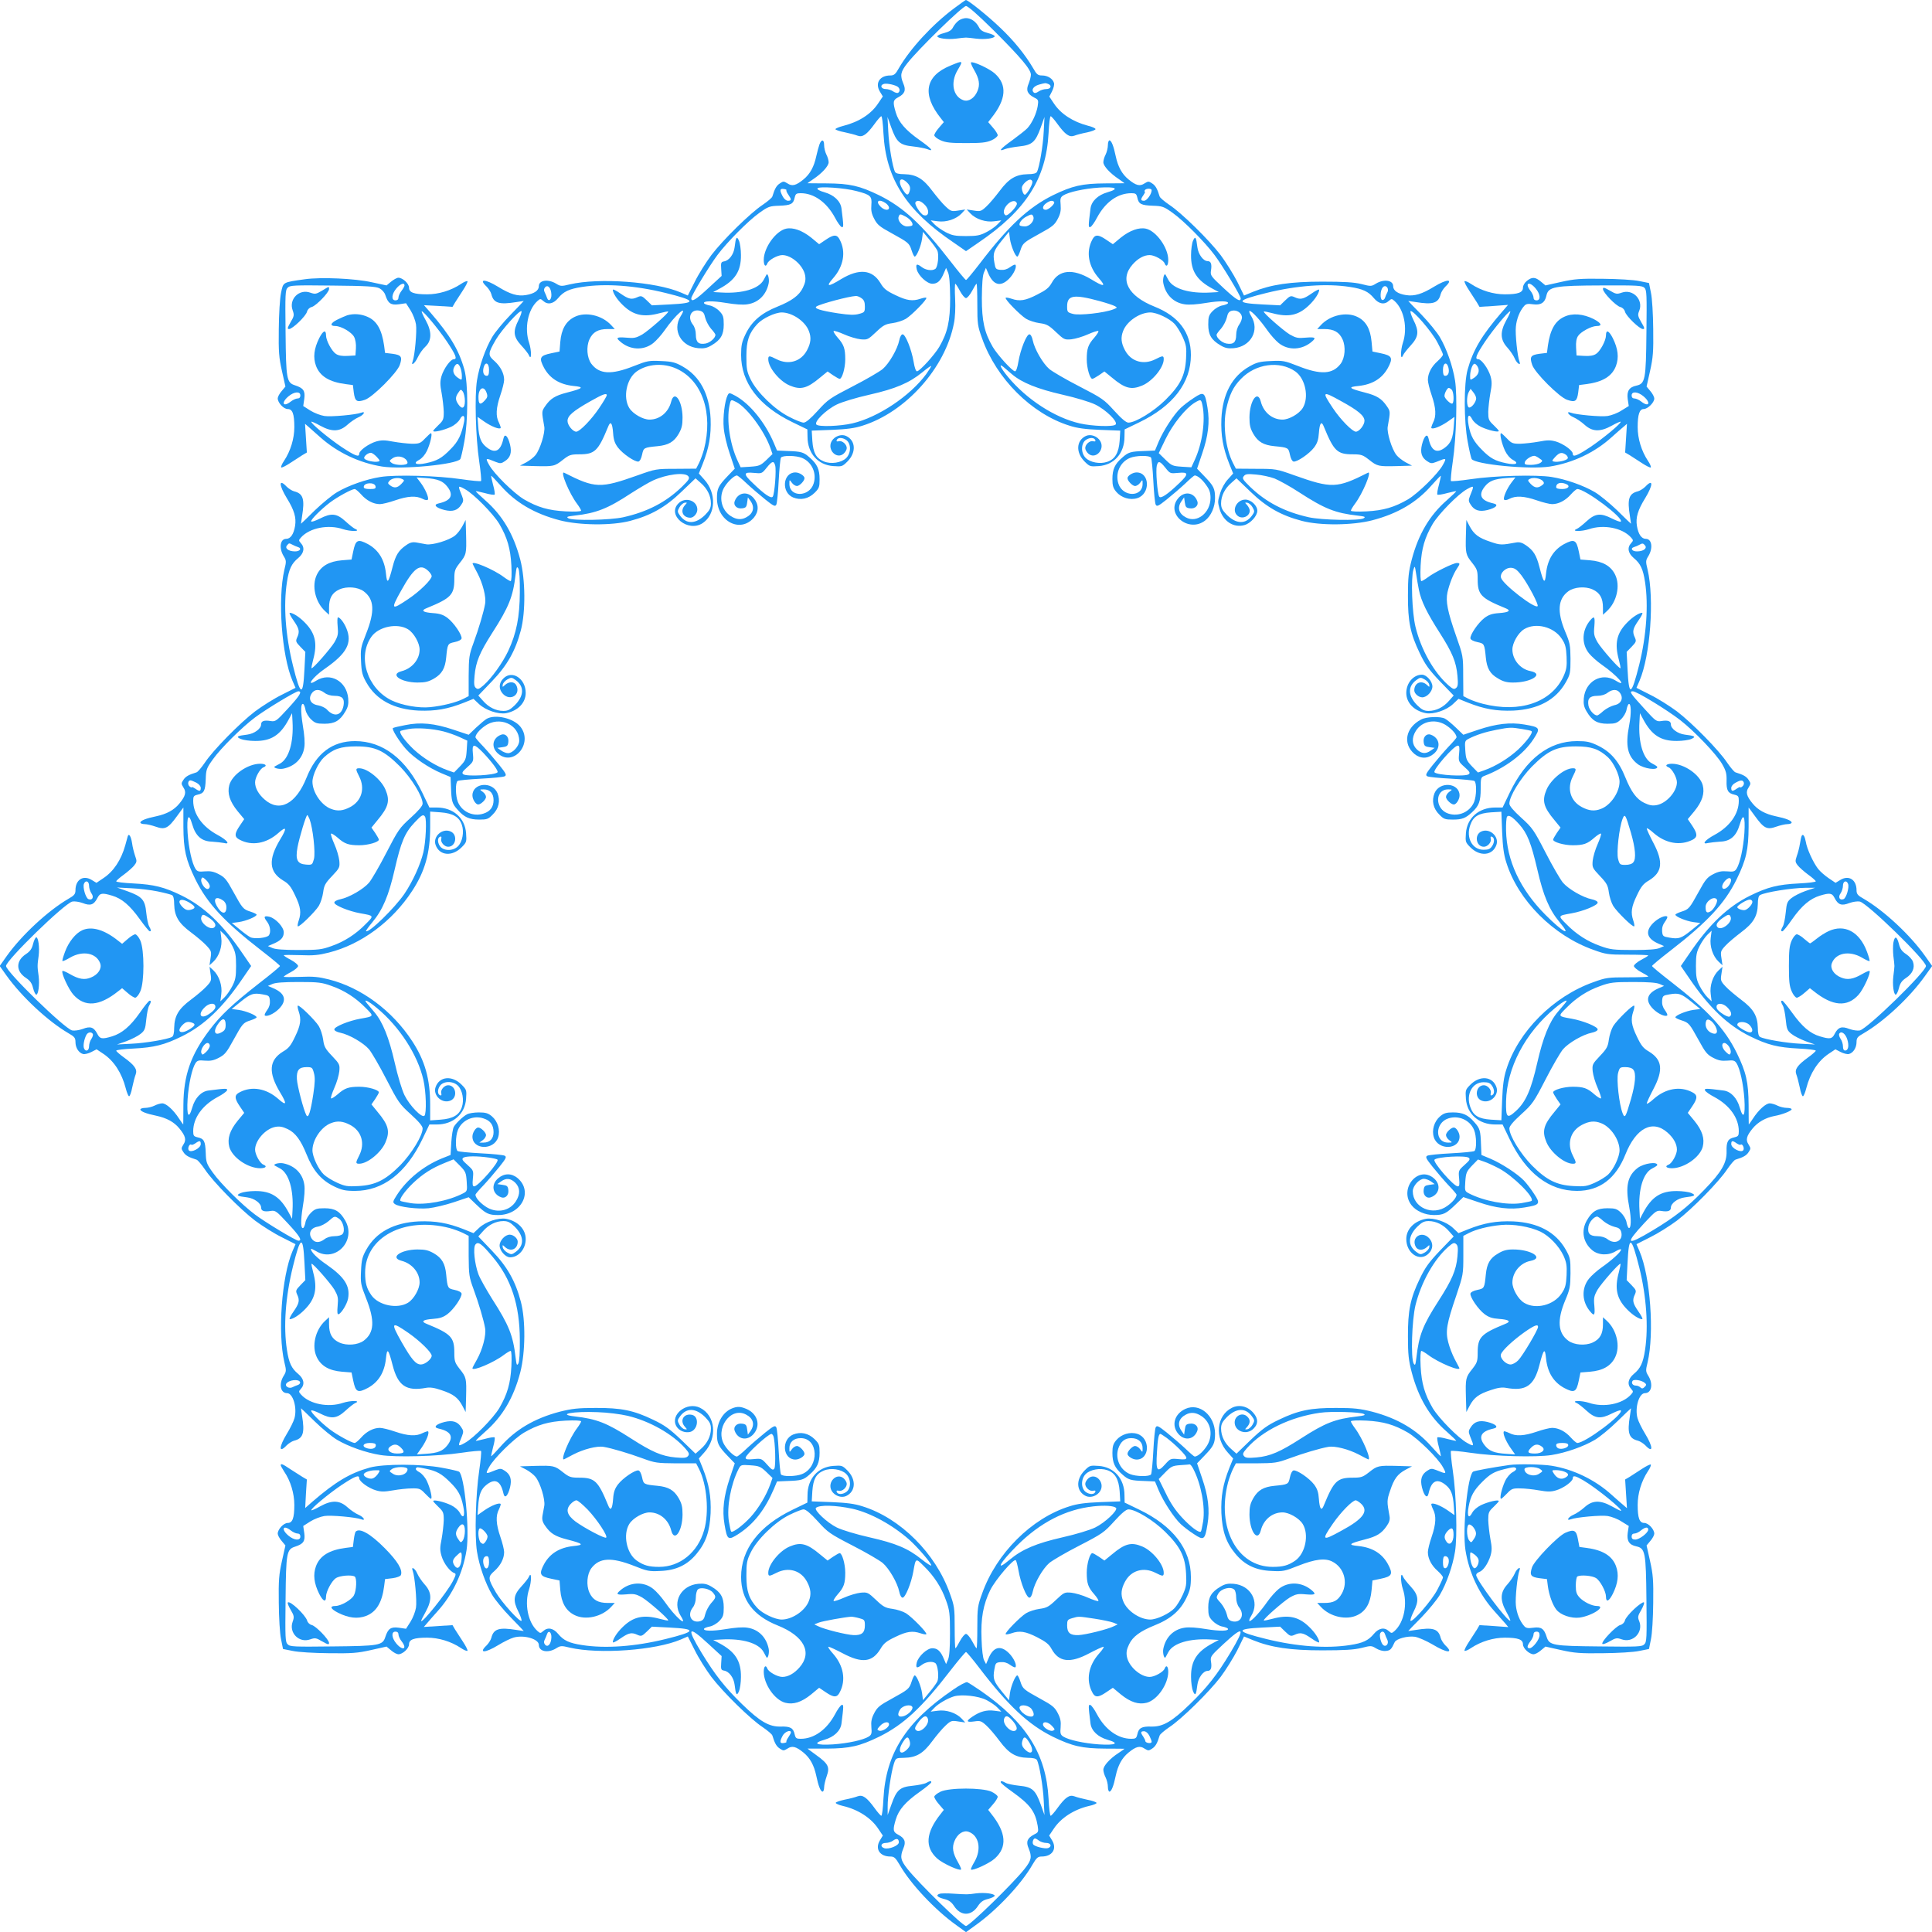 <?xml version="1.0" standalone="no"?>
<!DOCTYPE svg PUBLIC "-//W3C//DTD SVG 20010904//EN"
 "http://www.w3.org/TR/2001/REC-SVG-20010904/DTD/svg10.dtd">
<svg version="1.0" xmlns="http://www.w3.org/2000/svg"
 width="1280pt" height="1280pt" viewBox="0 0 1280 1280"
 preserveAspectRatio="xMidYMid meet">
<g transform="translate(0,1280) scale(0.1,-0.1)"
fill="#2196f3" stroke="none">
<path d="M6320 12744 c-143 -107 -289 -265 -365 -396 -22 -40 -32 -48 -57 -48
-69 0 -102 -50 -69 -106 l20 -33 -31 -46 c-47 -71 -126 -122 -231 -149 -28 -7
-52 -17 -52 -22 0 -4 27 -14 60 -20 33 -7 72 -17 87 -23 33 -12 60 6 113 79
20 28 40 50 44 50 5 0 11 -51 14 -112 16 -302 150 -512 465 -725 l82 -57 83
57 c314 213 448 423 464 725 3 61 9 112 14 112 4 0 24 -22 44 -50 53 -73 80
-91 113 -79 15 6 53 16 85 22 32 7 57 17 55 22 -1 6 -24 16 -50 22 -99 26
-180 78 -226 148 l-30 45 18 35 c10 20 16 44 13 55 -8 29 -42 50 -79 50 -28 0
-36 7 -59 48 -53 90 -126 181 -220 270 -77 74 -211 182 -226 182 -2 0 -38 -25
-79 -56z m264 -146 c181 -181 246 -258 246 -293 0 -12 -7 -39 -15 -59 -19 -44
-9 -68 36 -92 29 -14 30 -18 24 -57 -8 -49 -37 -112 -68 -146 -12 -13 -57 -48
-99 -79 -80 -57 -99 -80 -50 -60 15 6 58 14 95 18 85 9 107 28 142 125 l25 70
-5 -95 c-4 -92 -29 -240 -45 -269 -5 -10 -26 -15 -61 -15 -79 -2 -125 -29
-186 -111 -29 -38 -68 -85 -88 -103 -34 -32 -40 -34 -83 -27 l-47 7 24 -26
c36 -38 102 -60 158 -52 l47 6 -25 -26 c-13 -14 -46 -38 -74 -52 -42 -22 -63
-26 -135 -26 -72 0 -93 4 -135 26 -27 14 -61 38 -74 52 l-25 26 47 -6 c56 -8
122 14 158 52 l24 26 -47 -7 c-43 -7 -49 -5 -83 27 -20 18 -59 65 -88 103 -61
82 -107 109 -186 111 -35 0 -56 5 -61 15 -16 29 -41 177 -45 269 l-5 95 25
-70 c35 -97 57 -116 142 -125 37 -4 80 -12 96 -18 49 -20 29 4 -49 59 -95 67
-140 119 -159 183 -21 70 -19 83 15 101 44 23 54 47 35 91 -23 55 -19 78 27
136 72 92 365 378 388 378 13 0 78 -57 184 -162z m-641 -370 c19 -10 23 -33 7
-43 -5 -3 -20 1 -32 9 -12 9 -35 16 -50 16 -29 0 -40 24 -15 33 15 7 65 -2 90
-15z m1001 16 c27 -10 19 -34 -12 -34 -15 0 -38 -7 -51 -16 -16 -11 -26 -13
-33 -6 -17 17 -1 40 34 51 43 12 44 12 62 5z m-934 -654 c21 -21 24 -37 14
-64 -9 -24 -20 -19 -43 18 -37 59 -16 91 29 46z m830 4 c0 -20 -38 -84 -50
-84 -9 0 -20 25 -20 46 0 19 36 54 55 54 8 0 15 -7 15 -16z m-715 -149 c36
-35 31 -84 -7 -70 -20 8 -61 72 -53 84 10 18 34 12 60 -14z m612 8 c6 -17 -61
-88 -75 -79 -20 12 -13 45 13 72 26 26 55 29 62 7z"/>
<path d="M6352 12664 c-12 -8 -29 -28 -37 -43 -10 -21 -26 -31 -60 -40 -25 -6
-45 -16 -45 -21 0 -14 66 -23 123 -16 29 4 59 7 67 7 8 0 38 -3 67 -7 57 -7
123 2 123 16 0 5 -20 15 -45 21 -34 9 -50 19 -60 40 -19 36 -52 59 -85 59 -14
0 -36 -7 -48 -16z"/>
<path d="M6296 12365 c-166 -68 -189 -190 -64 -347 l21 -27 -31 -36 c-18 -20
-32 -43 -32 -51 0 -8 19 -24 43 -34 34 -15 67 -18 167 -18 100 0 133 3 168 18
23 10 42 26 42 34 0 8 -14 31 -32 51 l-31 36 21 27 c99 124 106 220 23 295
-35 32 -148 84 -158 73 -3 -2 6 -24 20 -48 35 -60 41 -99 23 -141 -19 -47 -59
-73 -93 -61 -69 24 -87 116 -40 197 40 68 40 68 -47 32z"/>
<path d="M5429 11843 c-5 -15 -15 -50 -21 -78 -15 -70 -41 -118 -85 -154 -49
-40 -75 -47 -106 -26 -24 15 -28 15 -50 0 -22 -14 -34 -34 -50 -87 -3 -9 -32
-33 -64 -55 -82 -54 -263 -232 -340 -333 -35 -47 -85 -126 -110 -177 l-46 -91
-46 20 c-168 72 -543 99 -736 54 -56 -14 -62 -13 -91 5 -53 32 -114 23 -114
-17 0 -29 -31 -50 -86 -59 -55 -9 -105 6 -184 55 -87 53 -132 54 -76 1 13 -13
27 -35 31 -49 15 -61 51 -72 168 -53 26 4 47 7 47 7 0 -1 -39 -42 -87 -91 -49
-50 -103 -116 -122 -148 -45 -76 -86 -193 -101 -288 -16 -101 -9 -377 15 -537
10 -67 15 -125 12 -129 -4 -3 -62 2 -129 12 -160 24 -436 31 -537 15 -95 -15
-212 -56 -288 -101 -32 -19 -98 -73 -148 -121 -49 -49 -90 -88 -91 -88 0 0 3
21 7 48 19 116 8 152 -53 167 -14 4 -36 18 -49 31 -53 56 -52 11 1 -76 49 -79
64 -129 55 -184 -9 -55 -30 -86 -59 -86 -40 0 -49 -61 -17 -114 18 -29 19 -35
5 -91 -45 -193 -18 -568 54 -736 l20 -46 -91 -46 c-51 -25 -130 -75 -177 -110
-101 -77 -279 -258 -333 -340 -22 -32 -46 -61 -55 -64 -53 -16 -73 -28 -87
-50 -15 -22 -15 -26 0 -50 21 -31 14 -57 -26 -106 -36 -44 -84 -70 -154 -85
-68 -14 -105 -29 -105 -42 0 -5 12 -10 28 -10 15 0 48 -8 74 -17 61 -22 82
-11 140 69 23 32 43 58 43 58 0 0 0 -57 0 -128 1 -152 16 -218 79 -347 80
-162 193 -283 441 -475 66 -51 120 -96 120 -100 0 -4 -61 -55 -135 -112 -179
-140 -257 -213 -331 -311 -126 -166 -173 -303 -174 -499 0 -71 -1 -128 -1
-128 -1 0 -13 17 -27 38 -38 59 -86 102 -112 102 -12 0 -36 -7 -51 -15 -16 -8
-44 -15 -61 -15 -18 0 -33 -5 -33 -10 0 -13 37 -28 105 -42 70 -15 118 -41
154 -85 40 -49 47 -75 26 -106 -15 -24 -15 -28 0 -50 14 -22 34 -34 87 -50 9
-3 33 -32 55 -64 54 -82 232 -263 333 -340 47 -35 126 -85 177 -110 l91 -46
-20 -46 c-72 -168 -99 -543 -54 -736 14 -56 13 -62 -5 -91 -33 -54 -21 -114
23 -114 39 0 68 -97 49 -166 -6 -22 -29 -68 -51 -104 -53 -87 -54 -132 -1 -76
13 13 35 27 49 31 61 15 72 51 53 167 -4 27 -7 48 -7 48 1 0 42 -39 91 -87 50
-49 116 -103 148 -122 76 -45 193 -86 288 -101 101 -16 377 -9 537 15 67 10
125 15 129 12 3 -4 -2 -62 -12 -129 -24 -160 -31 -436 -15 -537 15 -95 56
-212 101 -288 19 -32 73 -98 122 -148 48 -49 87 -90 87 -91 0 0 -21 3 -47 7
-117 19 -153 8 -168 -53 -4 -14 -18 -36 -31 -49 -56 -53 -11 -52 76 1 36 22
82 45 104 51 69 19 166 -10 166 -49 0 -44 60 -56 114 -23 29 18 35 19 91 5
193 -45 568 -18 736 54 l46 20 46 -91 c25 -51 75 -130 110 -177 77 -101 258
-279 340 -333 32 -22 61 -46 64 -55 16 -53 28 -73 50 -87 22 -15 26 -15 50 0
31 21 57 14 106 -26 44 -36 70 -84 85 -154 14 -68 29 -105 42 -105 5 0 10 12
10 28 0 15 8 48 17 74 22 61 11 82 -69 140 -32 23 -58 43 -58 43 0 0 57 0 128
0 152 1 218 16 347 79 162 80 283 193 474 441 51 66 97 120 101 120 4 0 44
-47 88 -105 190 -249 325 -376 487 -456 129 -63 195 -78 347 -79 71 0 128 -1
128 -1 0 -1 -17 -13 -38 -27 -59 -38 -102 -86 -102 -112 0 -12 7 -36 15 -51 8
-16 15 -44 15 -61 0 -18 5 -33 10 -33 13 0 28 37 42 105 15 70 41 118 85 154
49 40 75 47 106 26 24 -15 28 -15 50 0 22 14 34 34 50 87 3 9 32 33 64 55 82
54 263 232 340 333 35 47 84 126 110 176 l45 92 58 -24 c121 -49 248 -68 460
-68 146 0 211 4 260 16 63 16 66 16 97 -3 20 -12 45 -19 64 -17 30 3 37 10 59
58 11 23 85 43 134 36 24 -4 76 -27 117 -51 96 -58 143 -61 85 -6 -13 13 -27
35 -31 49 -15 61 -51 72 -167 53 -27 -4 -48 -7 -48 -7 0 1 39 42 88 91 48 50
102 116 121 148 45 76 86 193 101 288 16 101 9 377 -15 537 -10 67 -15 125
-12 129 4 3 62 -2 129 -12 160 -24 436 -31 537 -15 95 15 212 56 288 101 32
19 98 73 148 122 49 48 90 87 91 87 0 0 -3 -21 -7 -48 -19 -116 -8 -152 53
-167 14 -4 36 -18 49 -31 53 -56 52 -11 -1 76 -22 36 -45 82 -51 104 -19 69
10 166 49 166 44 0 56 60 23 114 -18 29 -19 35 -5 91 45 193 18 568 -54 736
l-20 46 91 46 c51 25 130 75 177 110 101 77 279 258 333 340 22 32 46 61 55
64 53 16 73 28 87 50 15 22 15 26 0 50 -21 31 -14 57 26 106 35 43 87 72 144
83 52 9 115 34 115 45 0 5 -15 9 -32 9 -18 0 -46 7 -62 15 -15 8 -39 15 -51
15 -26 0 -74 -43 -112 -102 -14 -21 -26 -38 -27 -38 0 0 -1 57 -1 128 -1 152
-16 218 -79 347 -80 162 -193 283 -441 475 -66 51 -120 96 -120 100 0 4 54 49
120 100 248 192 361 313 441 475 63 129 78 195 79 347 0 71 0 128 0 128 0 0
20 -26 43 -58 58 -80 79 -91 140 -69 26 9 59 17 75 17 15 0 27 5 27 10 0 13
-37 28 -105 42 -70 15 -118 41 -154 85 -40 49 -47 75 -26 106 15 24 15 28 0
50 -14 22 -34 34 -87 50 -9 3 -33 32 -55 64 -54 82 -232 263 -333 340 -47 35
-126 85 -177 110 l-91 46 20 46 c72 168 99 543 54 736 -14 56 -13 62 5 91 32
53 23 114 -17 114 -29 0 -50 31 -59 86 -9 55 6 105 55 184 53 87 54 132 1 76
-13 -13 -35 -27 -49 -31 -61 -15 -72 -51 -53 -167 4 -27 7 -48 7 -48 -1 0 -42
39 -91 88 -50 48 -116 102 -148 121 -76 45 -193 86 -288 101 -101 16 -377 9
-537 -15 -67 -10 -125 -15 -129 -12 -3 4 2 62 12 129 24 160 31 436 15 537
-15 95 -56 212 -101 288 -19 32 -73 98 -121 148 -49 49 -88 90 -88 91 0 0 21
-3 48 -7 116 -19 152 -8 167 53 4 14 18 36 31 49 56 53 11 52 -76 -1 -78 -48
-130 -64 -185 -55 -54 8 -85 30 -85 59 0 40 -61 49 -114 17 -30 -19 -34 -19
-96 -3 -49 12 -114 16 -260 16 -212 0 -339 -19 -460 -68 l-58 -24 -45 92 c-26
50 -75 129 -110 176 -77 101 -258 279 -340 333 -32 22 -61 46 -64 55 -16 53
-28 73 -50 87 -22 15 -26 15 -50 0 -31 -21 -57 -14 -106 26 -44 36 -70 84 -85
154 -14 68 -29 105 -42 105 -5 0 -10 -15 -10 -32 0 -18 -7 -46 -15 -62 -8 -15
-15 -38 -15 -51 0 -25 44 -73 103 -112 20 -14 37 -26 37 -27 0 0 -57 -1 -128
-1 -152 -1 -218 -16 -347 -79 -163 -81 -296 -206 -486 -455 -45 -58 -84 -106
-89 -106 -4 0 -49 54 -100 120 -192 248 -313 361 -475 441 -129 63 -195 78
-347 79 -71 0 -128 1 -128 1 0 1 17 13 38 27 58 39 102 87 102 112 0 13 -7 36
-15 51 -8 16 -15 44 -15 62 0 39 -17 42 -31 5z m246 -309 c93 -24 103 -34 98
-91 -3 -37 1 -59 19 -93 20 -39 36 -52 115 -95 112 -62 117 -65 133 -115 7
-22 16 -40 20 -40 13 0 42 70 49 118 l6 46 41 -50 c23 -27 46 -59 53 -72 14
-26 5 -113 -13 -124 -21 -14 -63 -8 -90 13 -32 25 -41 20 -32 -17 11 -41 68
-94 103 -94 34 0 55 19 76 70 l15 35 13 -30 c9 -20 13 -75 14 -170 0 -153 -17
-228 -72 -323 -32 -54 -130 -162 -148 -162 -7 0 -16 25 -22 63 -14 82 -54 182
-73 182 -8 0 -17 -15 -22 -39 -12 -59 -67 -154 -110 -191 -22 -18 -111 -70
-199 -115 -151 -78 -164 -87 -231 -161 -48 -53 -79 -79 -94 -79 -12 0 -55 17
-95 38 -96 48 -214 163 -255 247 -26 53 -29 71 -29 155 0 103 17 153 73 214
35 37 117 76 162 76 70 -1 155 -59 179 -123 17 -43 13 -80 -12 -127 -40 -76
-123 -100 -202 -60 -49 25 -55 25 -55 0 0 -55 75 -146 142 -174 73 -31 115
-20 202 53 l49 40 36 -25 c20 -13 39 -24 44 -24 16 0 37 71 37 129 0 72 -9 98
-51 145 -17 20 -29 39 -26 43 4 3 35 -7 69 -22 35 -16 84 -30 110 -33 45 -4
49 -2 102 48 47 45 62 53 108 59 30 4 70 17 90 29 40 25 143 130 135 139 -3 3
-20 0 -38 -6 -53 -18 -91 -13 -167 24 -59 28 -77 42 -99 80 -54 89 -140 98
-260 26 -88 -54 -104 -52 -54 5 70 79 87 175 45 255 -18 37 -40 37 -94 0 l-43
-29 -53 44 c-59 47 -119 69 -166 59 -68 -15 -148 -126 -148 -207 0 -38 13 -51
24 -23 8 22 67 55 99 55 61 0 139 -69 151 -134 5 -28 2 -48 -15 -83 -24 -50
-73 -86 -167 -124 -108 -43 -172 -98 -213 -184 -24 -50 -29 -73 -29 -137 0
-184 118 -338 342 -446 l97 -47 1 -49 c0 -109 69 -187 171 -194 56 -4 60 -3
93 30 60 60 56 140 -9 170 -32 14 -76 -2 -95 -35 -32 -56 33 -124 80 -82 11
10 20 26 20 36 0 25 -30 51 -52 46 -12 -4 -18 -1 -15 6 6 19 36 20 62 3 35
-23 35 -87 1 -121 -32 -31 -101 -42 -148 -22 -51 21 -70 56 -76 136 l-4 68
133 5 c99 4 152 11 204 28 286 90 548 382 605 678 8 37 11 103 8 162 -3 55 -2
100 1 100 3 0 17 -21 31 -48 14 -26 32 -47 40 -47 8 0 26 21 40 47 14 27 27
48 30 48 3 0 5 -62 5 -137 0 -129 2 -144 32 -226 94 -266 328 -499 578 -577
52 -17 105 -24 204 -28 l133 -5 -4 -67 c-6 -81 -31 -123 -83 -140 -47 -16
-112 -4 -142 26 -33 33 -32 97 2 120 26 17 56 16 62 -3 3 -7 -3 -10 -15 -6
-22 5 -52 -21 -52 -46 0 -10 9 -26 20 -36 47 -42 112 26 80 82 -19 33 -63 49
-95 35 -65 -30 -69 -110 -9 -170 33 -33 37 -34 93 -30 102 7 171 85 171 194
l1 49 97 47 c224 108 342 262 342 446 0 150 -81 257 -242 321 -175 70 -232
179 -145 278 36 41 76 63 114 63 32 0 91 -33 99 -55 11 -28 24 -15 24 23 0 81
-80 192 -148 207 -47 10 -107 -12 -166 -59 l-53 -44 -43 29 c-54 37 -76 37
-94 0 -42 -80 -25 -176 45 -255 50 -57 34 -59 -54 -5 -119 71 -212 62 -259
-25 -19 -33 -37 -48 -97 -78 -77 -40 -116 -46 -170 -27 -18 6 -35 9 -38 6 -8
-9 95 -114 135 -139 20 -12 60 -25 90 -29 46 -6 61 -14 108 -59 53 -50 57 -52
102 -48 26 3 75 17 110 33 34 15 65 25 69 22 3 -4 -9 -23 -26 -43 -42 -47 -51
-73 -51 -145 0 -58 21 -129 37 -129 5 0 24 11 44 24 l36 25 49 -40 c87 -73
129 -84 202 -53 67 28 142 119 142 174 0 25 -6 25 -55 0 -79 -40 -162 -16
-202 60 -25 47 -29 84 -12 127 24 64 109 122 179 123 44 0 127 -39 162 -76 15
-16 39 -55 54 -88 23 -52 26 -67 22 -141 -6 -113 -38 -177 -137 -275 -77 -76
-198 -150 -245 -150 -15 0 -46 26 -94 79 -67 74 -80 83 -231 161 -88 45 -177
97 -199 115 -43 37 -98 132 -110 191 -5 24 -14 39 -22 39 -19 0 -59 -100 -73
-182 -6 -38 -15 -63 -22 -63 -18 0 -116 108 -148 162 -55 95 -72 170 -72 323
1 95 5 150 14 170 l13 30 15 -35 c34 -80 82 -93 138 -37 32 32 54 81 42 93 -3
3 -19 -4 -35 -16 -19 -14 -40 -20 -63 -18 -31 3 -34 6 -41 48 -11 62 -5 79 49
146 l48 59 6 -47 c7 -48 36 -118 49 -118 4 0 13 18 20 40 16 50 21 53 133 115
79 43 95 56 115 95 18 34 22 56 19 93 -4 41 -1 50 17 62 36 23 137 45 237 52
113 7 139 -7 56 -31 -63 -18 -106 -59 -112 -107 -15 -118 -15 -128 -1 -123 8
3 28 31 44 62 56 104 137 162 228 162 28 0 33 -4 39 -29 9 -43 25 -51 102 -54
64 -2 73 -5 133 -48 72 -51 213 -193 277 -279 52 -69 173 -270 173 -287 0 -27
-29 -10 -114 69 -83 77 -88 83 -83 115 7 43 0 63 -22 63 -29 0 -62 45 -68 92
-8 68 -14 77 -29 43 -7 -16 -13 -59 -13 -95 -1 -106 38 -167 143 -223 l41 -22
-55 -3 c-138 -8 -247 24 -279 83 -9 17 -17 32 -19 35 -9 13 -20 -28 -15 -55
15 -77 67 -130 141 -141 30 -5 82 -1 142 9 90 15 155 14 145 -3 -3 -4 -20 -11
-38 -14 -18 -3 -47 -20 -63 -37 -25 -26 -29 -38 -29 -89 0 -68 20 -102 81
-138 30 -18 50 -22 87 -19 114 10 174 119 117 212 -12 19 -17 35 -11 35 15 0
72 -63 118 -129 21 -30 55 -68 75 -84 64 -51 155 -47 221 11 29 25 20 30 -42
25 -52 -5 -65 -2 -106 21 -43 26 -179 145 -172 152 1 2 27 -3 57 -11 107 -29
174 -14 243 53 38 36 67 81 67 102 0 6 -23 -5 -51 -25 -55 -38 -74 -42 -114
-23 -23 10 -29 8 -60 -22 l-34 -33 -117 6 c-183 9 -177 26 26 76 203 50 399
64 553 40 86 -13 123 -30 160 -75 32 -38 69 -45 99 -17 17 15 19 15 38 -2 63
-57 87 -181 54 -278 -16 -49 -16 -121 1 -82 4 11 28 41 52 67 52 57 56 93 17
169 -14 28 -22 54 -19 57 13 13 142 -136 178 -206 20 -38 37 -75 37 -81 0 -7
-16 -26 -36 -44 -40 -35 -64 -81 -64 -124 0 -15 11 -61 25 -101 29 -85 32
-140 9 -183 -8 -17 -13 -33 -11 -35 10 -10 60 10 106 41 l47 33 -4 -57 c-5
-83 -19 -116 -58 -146 -55 -42 -91 -23 -109 58 -8 39 -29 21 -44 -38 -13 -53
-3 -87 35 -111 22 -15 30 -16 58 -5 71 29 72 29 45 -20 -32 -58 -162 -186
-230 -227 -91 -53 -163 -74 -276 -80 -61 -3 -103 -1 -103 5 0 5 12 25 26 44
52 68 116 222 87 207 -206 -104 -240 -105 -488 -17 -118 42 -122 43 -253 43
l-134 1 -19 37 c-48 94 -68 248 -45 357 20 93 46 149 98 201 97 101 256 122
360 49 67 -48 92 -172 49 -242 -24 -39 -91 -77 -134 -77 -68 0 -126 48 -144
120 -21 80 -74 5 -75 -105 0 -52 5 -73 26 -110 31 -53 68 -74 139 -81 92 -9
93 -10 103 -56 5 -25 15 -44 24 -46 23 -4 104 51 136 93 21 28 29 51 32 96 5
68 17 83 33 42 66 -161 88 -183 191 -183 57 0 67 -4 107 -35 56 -45 64 -46
186 -43 l100 3 -42 22 c-22 12 -50 34 -61 48 -31 39 -65 150 -58 188 18 102
18 101 -6 136 -34 50 -66 70 -144 90 -109 28 -117 37 -43 44 92 10 155 49 194
119 36 67 29 82 -49 98 l-53 11 -6 65 c-8 86 -38 138 -95 165 -72 35 -180 11
-241 -55 l-24 -26 47 0 c63 0 99 -20 121 -69 22 -49 16 -121 -12 -160 -53 -71
-132 -76 -283 -16 -89 35 -100 37 -181 33 -72 -3 -94 -9 -140 -35 -116 -65
-179 -183 -187 -348 -4 -110 10 -192 53 -300 l25 -62 -35 -39 c-20 -21 -42
-61 -50 -88 -18 -59 -18 -60 -5 -108 23 -81 93 -127 164 -107 41 11 86 61 86
95 0 35 -42 74 -79 74 -56 0 -92 -68 -55 -104 29 -30 84 -9 84 31 0 9 -8 25
-17 36 -17 18 -17 19 2 16 10 -2 26 -16 34 -31 14 -25 14 -29 -5 -55 -43 -58
-104 -55 -166 6 -30 31 -38 46 -38 76 0 49 24 98 67 135 l35 31 94 -90 c106
-102 202 -156 339 -192 122 -32 336 -30 467 4 168 44 294 118 394 233 31 35
58 63 60 62 1 -2 -5 -29 -13 -61 -9 -31 -13 -60 -10 -64 4 -3 33 1 64 10 32 8
59 14 61 13 1 -2 -27 -29 -62 -60 -115 -100 -189 -227 -233 -394 -21 -81 -25
-120 -25 -237 -1 -171 16 -254 78 -382 36 -76 61 -110 134 -187 l91 -94 -31
-35 c-37 -43 -86 -67 -135 -67 -30 0 -45 8 -76 38 -61 62 -64 123 -6 166 26
19 30 19 55 5 15 -8 29 -24 31 -34 3 -19 2 -19 -16 -2 -37 33 -83 13 -83 -37
0 -21 28 -46 53 -46 31 0 67 39 67 72 0 34 -39 78 -69 78 -57 0 -104 -55 -104
-121 0 -65 52 -119 130 -134 51 -9 135 19 179 60 l37 35 62 -25 c108 -43 190
-57 300 -53 166 8 283 71 349 188 29 52 31 61 31 155 -1 91 -4 107 -35 180
-55 132 -49 217 21 268 39 28 111 34 160 12 49 -22 69 -58 69 -121 l0 -47 26
24 c66 61 90 169 55 241 -28 58 -82 89 -167 96 l-63 5 -11 53 c-16 78 -30 85
-98 49 -70 -39 -109 -102 -119 -194 -7 -74 -16 -66 -44 43 -20 78 -40 110 -90
144 -24 17 -43 22 -64 18 -98 -18 -105 -18 -169 4 -79 26 -110 49 -139 103
l-22 42 -3 -100 c-3 -122 -2 -130 43 -186 31 -40 35 -50 35 -107 0 -103 22
-125 183 -191 41 -16 26 -28 -42 -33 -45 -3 -68 -11 -96 -32 -42 -32 -97 -113
-93 -136 2 -9 21 -19 46 -24 46 -10 47 -11 56 -103 7 -71 28 -108 81 -138 32
-20 59 -27 97 -27 122 -1 212 57 117 76 -67 13 -119 76 -119 143 0 43 38 110
77 134 76 47 198 17 250 -63 23 -34 29 -55 32 -119 3 -66 -1 -86 -21 -131 -80
-172 -289 -243 -533 -181 -32 8 -75 23 -95 33 l-35 18 -1 134 c0 132 -1 134
-47 265 -57 163 -70 230 -57 289 13 57 39 122 62 156 22 33 23 38 0 38 -23 0
-148 -61 -191 -94 -19 -14 -39 -26 -44 -26 -6 0 -8 42 -5 103 6 113 27 185 80
276 41 68 169 198 227 230 49 27 49 26 20 -45 -11 -28 -10 -36 5 -58 24 -38
58 -48 111 -35 59 15 77 36 38 44 -81 18 -100 54 -58 109 30 39 63 53 147 59
l58 4 -26 -34 c-31 -41 -57 -101 -49 -113 4 -6 18 -4 35 5 42 22 98 19 182
-10 40 -14 86 -25 101 -25 43 0 89 24 124 64 18 20 37 36 43 36 53 0 310 -193
288 -216 -3 -3 -29 6 -57 20 -76 39 -112 35 -169 -17 -26 -24 -56 -48 -67 -52
-39 -17 33 -17 82 -1 97 33 221 9 278 -54 17 -19 17 -21 2 -38 -28 -30 -21
-67 17 -99 45 -37 62 -74 75 -160 23 -152 9 -354 -38 -544 -53 -211 -69 -218
-78 -35 l-6 117 33 34 c30 31 32 37 22 60 -19 40 -15 59 23 114 20 28 31 51
25 51 -21 0 -66 -29 -102 -67 -67 -69 -82 -136 -53 -243 8 -30 13 -56 11 -57
-7 -7 -126 129 -152 172 -23 41 -26 54 -21 106 5 62 0 71 -25 42 -58 -66 -62
-157 -11 -221 16 -20 54 -54 84 -75 103 -71 180 -160 93 -106 -92 57 -201 -4
-211 -118 -3 -37 1 -57 19 -87 36 -61 70 -81 138 -81 51 0 63 4 89 29 17 16
34 45 37 63 3 18 10 35 14 38 17 10 19 -60 4 -138 -27 -139 -11 -208 57 -260
41 -30 130 -43 129 -18 0 3 -15 13 -33 22 -60 29 -94 138 -85 279 l3 55 22
-41 c56 -105 117 -144 223 -143 36 0 79 6 95 13 34 15 25 21 -43 29 -47 6 -92
39 -92 68 0 22 -20 29 -63 22 -32 -5 -38 -1 -112 81 -94 103 -103 116 -77 116
25 0 225 -122 314 -191 96 -75 239 -225 277 -290 26 -45 31 -64 30 -111 -2
-64 9 -84 52 -93 25 -6 29 -11 29 -40 0 -88 -60 -172 -162 -227 -63 -34 -87
-65 -41 -53 15 3 51 7 80 9 67 2 107 37 129 113 24 83 38 57 31 -56 -7 -100
-29 -201 -52 -237 -12 -18 -21 -21 -62 -17 -37 3 -59 -1 -93 -19 -39 -20 -52
-36 -95 -115 -62 -112 -65 -117 -115 -133 -22 -7 -40 -16 -40 -20 0 -13 70
-42 118 -49 l47 -6 -59 -48 c-67 -54 -84 -60 -146 -49 -42 7 -45 10 -48 41 -2
23 4 44 18 63 12 16 19 32 16 35 -12 12 -61 -10 -93 -42 -56 -56 -43 -104 37
-138 l35 -15 -30 -13 c-21 -9 -74 -13 -175 -13 -129 0 -153 3 -216 26 -86 30
-162 79 -228 147 -55 55 -55 54 36 70 78 14 173 53 173 71 0 8 -15 17 -39 22
-59 12 -154 67 -191 110 -18 22 -70 111 -115 199 -78 151 -87 164 -161 231
-53 48 -79 79 -79 94 0 48 73 167 149 245 107 107 165 134 291 134 103 0 153
-17 214 -73 37 -35 76 -117 76 -162 -1 -70 -59 -155 -123 -179 -43 -17 -80
-13 -127 12 -76 40 -100 123 -60 202 25 49 25 55 0 55 -55 0 -146 -75 -174
-142 -31 -73 -20 -115 53 -202 l40 -49 -25 -36 c-13 -20 -24 -39 -24 -44 0
-16 71 -37 129 -37 72 0 98 9 145 51 20 17 39 29 43 26 3 -4 -7 -35 -22 -69
-16 -35 -30 -84 -33 -110 -4 -45 -2 -49 48 -102 45 -47 53 -62 59 -108 4 -30
17 -70 29 -90 25 -40 130 -143 139 -135 3 3 0 20 -6 38 -18 53 -13 91 24 167
28 59 42 77 80 99 88 54 96 121 30 247 -25 47 -45 91 -45 97 0 6 21 -7 46 -30
79 -69 175 -86 257 -45 35 18 34 40 -2 94 l-29 43 44 53 c52 64 69 118 55 172
-19 70 -122 141 -203 142 -38 0 -51 -13 -23 -24 22 -8 55 -67 55 -99 0 -61
-69 -139 -134 -151 -28 -5 -48 -2 -83 15 -50 24 -86 73 -124 167 -43 108 -98
172 -184 213 -50 24 -73 29 -137 29 -185 0 -338 -118 -446 -342 l-47 -98 -49
0 c-108 0 -187 -69 -194 -171 -4 -56 -3 -60 30 -93 63 -63 147 -55 172 16 20
56 -45 114 -100 89 -48 -21 -35 -101 17 -101 25 0 51 30 46 52 -4 12 -1 18 6
15 19 -6 20 -36 3 -62 -13 -20 -25 -25 -57 -25 -75 0 -118 80 -88 164 20 57
54 78 137 84 l69 4 5 -133 c4 -99 11 -152 28 -204 78 -250 311 -484 577 -578
82 -30 97 -32 226 -32 75 0 137 -2 137 -5 0 -3 -21 -16 -48 -30 -26 -14 -47
-32 -47 -40 0 -8 21 -26 47 -40 27 -14 48 -27 48 -30 0 -3 -62 -5 -137 -5
-129 0 -144 -2 -226 -32 -266 -94 -499 -328 -577 -578 -17 -52 -24 -105 -28
-204 l-5 -133 -69 4 c-83 6 -117 27 -137 84 -30 84 13 164 88 164 32 0 44 -5
57 -25 17 -26 16 -56 -3 -62 -7 -3 -10 3 -6 15 5 22 -21 52 -46 52 -52 0 -65
-80 -17 -101 55 -25 120 33 100 89 -25 71 -109 79 -172 16 -33 -33 -34 -37
-30 -93 7 -102 86 -171 194 -171 l49 0 47 -98 c108 -224 261 -342 446 -342
150 0 257 81 321 242 70 175 179 232 278 145 41 -36 63 -76 63 -114 0 -32 -33
-91 -55 -99 -28 -11 -15 -24 23 -24 81 1 184 72 203 142 14 54 -3 108 -55 172
l-44 53 29 43 c37 54 37 76 0 94 -80 42 -176 25 -255 -45 -25 -23 -46 -36 -46
-30 0 6 20 50 45 97 66 126 58 193 -30 247 -38 22 -52 40 -80 99 -37 76 -42
114 -24 167 6 18 9 35 6 38 -9 8 -114 -95 -139 -135 -12 -20 -25 -60 -29 -90
-6 -46 -14 -61 -59 -108 -50 -53 -52 -57 -48 -102 3 -26 17 -75 33 -110 15
-34 25 -65 22 -69 -4 -3 -23 9 -43 26 -47 42 -73 51 -145 51 -58 0 -129 -21
-129 -37 0 -5 11 -24 24 -44 l25 -36 -40 -49 c-73 -87 -84 -129 -53 -202 28
-67 119 -142 174 -142 25 0 25 6 0 55 -40 79 -16 162 60 202 47 25 84 29 127
12 64 -24 122 -109 123 -179 0 -44 -39 -127 -76 -162 -16 -15 -55 -39 -88 -54
-52 -23 -67 -26 -140 -22 -113 6 -179 39 -277 137 -76 78 -149 197 -149 245 0
15 26 46 79 94 74 67 83 80 161 231 45 88 97 177 115 199 37 43 132 98 191
110 24 5 39 14 39 22 0 18 -95 57 -173 71 -91 16 -91 15 -36 70 66 68 142 117
228 147 63 23 87 26 216 26 101 0 154 -4 175 -13 l30 -13 -35 -15 c-80 -34
-93 -82 -37 -138 32 -32 81 -54 93 -42 3 3 -4 19 -16 35 -14 19 -20 40 -18 63
3 31 6 34 48 41 62 11 79 5 146 -49 l59 -48 -47 -6 c-48 -7 -118 -36 -118 -49
0 -4 18 -13 40 -20 50 -16 53 -21 115 -133 43 -79 56 -95 95 -115 34 -18 56
-22 93 -19 41 4 50 1 62 -17 23 -36 45 -137 52 -237 7 -113 -7 -139 -31 -56
-18 63 -59 106 -107 112 -118 15 -128 15 -123 1 3 -8 31 -28 62 -44 102 -55
162 -139 162 -227 0 -29 -4 -34 -29 -40 -43 -9 -54 -29 -52 -93 2 -76 -33
-137 -149 -256 -109 -113 -196 -181 -341 -268 -175 -105 -187 -93 -53 51 73
78 80 83 111 78 43 -7 63 0 63 22 0 29 45 62 92 68 68 8 77 14 43 29 -16 7
-59 13 -95 13 -106 1 -167 -38 -223 -143 l-22 -41 -3 55 c-9 141 25 250 85
279 18 9 33 19 33 22 1 25 -88 12 -129 -18 -68 -52 -84 -121 -57 -260 15 -78
13 -148 -4 -138 -4 3 -11 20 -14 38 -3 18 -20 47 -37 63 -26 25 -38 29 -89 29
-69 0 -102 -20 -137 -81 -39 -68 -25 -146 36 -197 41 -34 107 -37 157 -6 19
11 34 16 34 10 0 -15 -63 -72 -129 -118 -30 -21 -68 -55 -84 -75 -51 -64 -47
-155 11 -220 25 -30 30 -21 25 41 -5 52 -2 65 21 106 26 43 145 179 152 172 2
-1 -3 -27 -11 -57 -29 -107 -14 -174 53 -243 36 -38 81 -67 102 -67 6 0 -5 23
-25 51 -38 55 -42 74 -23 114 10 23 8 29 -22 60 l-33 34 6 117 c9 183 25 176
78 -35 47 -190 61 -392 38 -544 -13 -86 -30 -123 -75 -160 -38 -32 -45 -69
-17 -99 15 -17 15 -19 -2 -38 -57 -63 -181 -87 -278 -54 -49 16 -121 16 -82
-1 11 -4 41 -28 67 -52 57 -52 93 -56 169 -17 28 14 54 23 57 20 22 -23 -235
-216 -288 -216 -6 0 -25 16 -43 36 -35 40 -81 64 -124 64 -15 0 -61 -11 -101
-25 -85 -29 -140 -32 -183 -9 -17 8 -33 13 -35 11 -10 -10 10 -60 41 -106 l33
-47 -57 4 c-83 5 -116 19 -146 58 -42 55 -23 91 58 109 39 8 21 29 -38 44 -53
13 -87 3 -111 -35 -15 -22 -16 -30 -5 -58 29 -71 29 -72 -20 -45 -58 32 -186
162 -227 230 -53 91 -74 163 -80 277 -3 60 -1 102 5 102 5 0 25 -12 44 -26 68
-52 220 -115 207 -86 -2 4 -16 31 -31 59 -15 29 -34 78 -42 110 -19 73 -11
122 53 309 46 137 47 141 47 267 l0 129 37 19 c49 25 128 45 213 53 80 8 191
-11 261 -44 59 -29 122 -95 152 -158 20 -45 24 -65 21 -131 -3 -64 -9 -85 -32
-119 -52 -80 -174 -110 -250 -63 -39 24 -77 91 -77 134 0 67 52 130 119 143
95 19 5 77 -117 76 -38 0 -65 -7 -97 -27 -53 -30 -74 -67 -81 -138 -9 -92 -10
-93 -56 -103 -25 -5 -44 -15 -46 -24 -4 -23 51 -104 93 -136 28 -21 51 -29 96
-32 68 -5 83 -17 42 -33 -161 -66 -183 -88 -183 -191 0 -57 -4 -67 -35 -107
-45 -56 -46 -64 -43 -186 l3 -100 22 42 c29 54 60 77 139 103 46 16 76 20 102
15 131 -24 186 14 221 151 28 109 37 117 44 43 10 -92 49 -155 119 -194 68
-36 82 -29 98 49 l11 53 63 5 c85 7 139 38 167 96 35 72 11 180 -55 241 l-26
24 0 -47 c0 -63 -20 -99 -69 -121 -49 -22 -121 -16 -160 12 -70 51 -76 136
-21 268 31 73 34 89 35 180 0 94 -2 103 -31 155 -66 117 -183 180 -349 188
-110 4 -192 -10 -300 -53 l-62 -25 -37 35 c-44 41 -128 69 -179 60 -78 -15
-130 -69 -130 -134 0 -96 91 -154 148 -96 31 30 32 71 3 102 -49 52 -121 5
-88 -58 13 -24 47 -25 73 -2 18 17 19 17 16 -2 -2 -10 -16 -26 -31 -34 -25
-14 -29 -14 -55 5 -58 43 -55 104 6 166 31 30 46 38 76 38 49 0 98 -24 135
-67 l31 -35 -91 -94 c-73 -77 -98 -111 -134 -187 -62 -128 -79 -211 -78 -382
0 -117 4 -156 25 -237 44 -167 118 -294 233 -394 35 -31 63 -58 62 -60 -2 -1
-29 5 -61 13 -31 9 -60 13 -64 10 -3 -4 1 -33 10 -64 8 -32 14 -59 13 -61 -2
-1 -29 27 -60 62 -101 115 -227 189 -394 233 -80 20 -121 25 -237 25 -171 1
-253 -16 -382 -78 -76 -36 -110 -61 -187 -134 l-94 -91 -35 31 c-43 37 -67 86
-67 135 0 30 8 45 38 76 62 61 123 64 166 6 19 -26 19 -30 5 -55 -8 -15 -24
-29 -34 -31 -19 -3 -19 -2 -2 16 21 24 22 47 1 67 -31 32 -84 8 -84 -38 0 -60
80 -87 125 -41 32 31 32 66 -1 104 -37 44 -94 58 -142 34 -103 -51 -117 -199
-27 -297 l35 -39 -25 -62 c-43 -108 -57 -190 -53 -300 6 -120 30 -193 92 -268
61 -75 136 -111 241 -115 74 -4 88 -1 175 34 114 45 181 53 229 27 76 -40 103
-136 61 -211 -27 -47 -54 -62 -117 -62 l-46 0 24 -26 c61 -66 169 -90 241 -55
57 27 87 79 95 165 l6 65 53 11 c78 16 85 31 49 98 -39 70 -102 109 -194 119
-74 7 -66 16 43 44 78 20 110 40 144 90 17 24 22 43 18 64 -18 98 -18 105 4
169 26 79 49 110 103 139 l42 22 -100 3 c-122 3 -130 2 -186 -43 -40 -31 -50
-35 -107 -35 -103 0 -125 -22 -191 -183 -16 -41 -28 -26 -33 42 -3 45 -11 68
-32 96 -32 42 -113 97 -136 93 -9 -2 -19 -21 -24 -46 -10 -46 -11 -47 -103
-56 -71 -7 -108 -28 -139 -81 -21 -37 -26 -58 -26 -110 1 -110 54 -185 75
-105 18 72 76 120 144 120 43 0 110 -38 134 -77 43 -70 18 -194 -49 -242 -46
-32 -81 -42 -150 -42 -236 0 -373 260 -296 559 8 29 23 70 33 90 l19 37 134 0
c124 1 139 3 218 32 95 35 207 68 260 77 44 8 134 -15 203 -51 28 -15 55 -29
60 -31 28 -13 -35 139 -87 207 -14 19 -26 39 -26 44 0 6 42 8 103 5 113 -6
185 -27 276 -80 68 -41 198 -169 230 -227 27 -49 26 -49 -45 -20 -28 11 -36
10 -58 -5 -38 -24 -48 -58 -35 -111 15 -59 36 -77 44 -38 18 81 54 100 109 58
39 -30 53 -63 58 -146 l4 -57 -47 33 c-46 31 -96 51 -106 41 -2 -2 3 -18 11
-35 23 -43 20 -98 -9 -183 -14 -40 -25 -86 -25 -101 0 -43 24 -89 64 -124 20
-18 36 -37 36 -44 0 -6 -17 -43 -37 -81 -36 -70 -165 -219 -178 -206 -3 3 5
29 19 57 39 76 35 112 -17 169 -24 26 -48 56 -52 67 -17 39 -17 -33 -1 -82 33
-97 9 -221 -54 -278 -19 -17 -21 -17 -38 -2 -30 28 -67 21 -99 -17 -37 -45
-74 -62 -160 -75 -154 -24 -350 -10 -553 40 -203 50 -209 67 -26 76 l117 6 34
-33 c31 -30 37 -32 60 -22 40 19 59 15 114 -23 28 -20 51 -31 51 -25 0 21 -29
66 -67 102 -69 67 -136 82 -243 53 -30 -8 -56 -13 -57 -11 -7 7 129 126 172
152 41 23 54 26 106 21 62 -5 71 0 42 25 -66 58 -157 62 -221 11 -20 -16 -54
-54 -75 -84 -46 -66 -103 -129 -118 -129 -6 0 -1 16 11 35 57 93 -3 202 -117
212 -37 3 -57 -1 -87 -19 -61 -36 -81 -70 -81 -138 0 -51 4 -63 29 -89 16 -17
45 -34 63 -37 18 -3 35 -10 38 -14 10 -17 -55 -18 -145 -3 -60 10 -112 14
-142 9 -74 -11 -126 -64 -141 -141 -5 -27 6 -68 15 -55 2 3 10 19 19 35 32 59
141 91 279 83 l55 -3 -41 -22 c-105 -56 -144 -117 -143 -223 0 -36 6 -78 13
-95 15 -34 21 -25 29 43 6 47 39 92 68 92 22 0 29 20 22 63 -5 32 0 38 83 115
136 126 147 112 46 -57 -87 -145 -155 -232 -268 -341 -119 -116 -180 -151
-256 -149 -64 2 -84 -9 -93 -52 -6 -25 -11 -29 -40 -29 -88 0 -172 60 -227
162 -16 31 -36 59 -44 62 -14 5 -14 -5 1 -123 6 -48 49 -89 112 -107 83 -24
57 -38 -56 -31 -100 7 -201 29 -237 52 -18 12 -21 21 -17 62 3 37 -1 59 -19
93 -20 39 -36 52 -115 95 -112 62 -117 65 -133 115 -7 22 -16 40 -20 40 -13 0
-42 -70 -49 -118 l-6 -47 -48 59 c-54 67 -60 84 -49 146 7 42 10 45 41 48 23
2 44 -4 63 -18 16 -12 32 -19 35 -16 12 12 -10 61 -42 93 -56 56 -105 43 -137
-37 l-15 -35 -13 25 c-8 14 -15 71 -17 140 -6 137 11 230 58 326 34 68 156
211 169 197 4 -4 12 -36 18 -69 14 -81 53 -179 72 -179 8 0 17 15 22 39 12 59
67 154 110 191 22 18 111 70 199 115 151 78 164 87 231 161 48 53 79 79 94 79
48 0 167 -73 244 -149 100 -99 132 -163 138 -276 4 -74 1 -89 -22 -141 -15
-33 -39 -72 -54 -88 -35 -37 -118 -76 -162 -76 -70 1 -155 59 -179 123 -17 43
-13 80 12 127 40 76 123 100 202 60 49 -25 55 -25 55 0 0 55 -75 146 -142 174
-73 31 -115 20 -202 -53 l-49 -40 -36 25 c-20 13 -39 24 -44 24 -16 0 -37 -71
-37 -129 0 -72 9 -98 51 -145 17 -20 29 -39 26 -43 -4 -3 -35 7 -69 22 -35 16
-84 30 -110 33 -45 4 -49 2 -102 -48 -47 -45 -62 -53 -108 -59 -30 -4 -70 -17
-90 -29 -40 -25 -143 -130 -135 -139 3 -3 20 0 38 6 54 19 93 13 170 -26 58
-30 79 -46 96 -78 48 -87 122 -96 247 -30 47 25 91 45 97 45 6 0 -7 -21 -30
-46 -70 -79 -87 -175 -45 -255 18 -37 40 -37 94 0 l43 29 53 -44 c64 -52 118
-69 172 -55 70 19 141 122 142 204 0 37 -13 50 -24 22 -8 -22 -67 -55 -99 -55
-61 0 -139 69 -151 134 -5 28 -2 48 15 83 24 50 73 86 167 124 108 43 172 98
213 184 24 50 29 73 29 137 0 184 -118 338 -342 446 l-97 47 -1 49 c0 109 -69
187 -171 194 -56 4 -60 3 -93 -30 -60 -60 -56 -140 9 -170 32 -14 76 2 95 35
32 56 -33 124 -80 82 -11 -10 -20 -26 -20 -36 0 -25 30 -51 52 -46 12 4 18 1
15 -6 -6 -19 -36 -20 -62 -3 -34 23 -35 87 -2 120 30 30 95 42 142 26 52 -17
77 -59 83 -140 l4 -67 -133 -5 c-99 -4 -152 -11 -204 -28 -250 -78 -484 -311
-578 -577 -30 -82 -32 -97 -32 -225 0 -76 -2 -138 -5 -138 -3 0 -16 21 -30 48
-14 26 -32 47 -40 47 -8 0 -26 -21 -40 -47 -14 -27 -27 -48 -30 -48 -3 0 -5
62 -5 138 0 128 -2 143 -32 225 -94 266 -328 499 -578 577 -52 17 -105 24
-204 28 l-133 5 4 68 c6 80 25 115 76 136 47 20 116 9 148 -22 34 -34 34 -98
-1 -121 -26 -17 -56 -16 -62 3 -3 7 3 10 15 6 22 -5 52 21 52 46 0 10 -9 26
-20 36 -47 42 -112 -26 -80 -82 19 -33 63 -49 95 -35 65 30 69 110 9 170 -33
33 -37 34 -93 30 -102 -7 -171 -85 -171 -194 l-1 -49 -97 -47 c-224 -108 -342
-262 -342 -446 0 -150 81 -257 242 -321 175 -70 232 -179 145 -278 -36 -41
-76 -63 -114 -63 -32 0 -91 33 -99 55 -11 28 -24 15 -24 -22 1 -82 72 -185
142 -204 54 -14 108 3 172 55 l53 44 43 -29 c54 -37 76 -37 94 0 42 80 25 176
-45 255 -23 25 -36 46 -30 46 6 0 50 -20 97 -45 126 -66 193 -58 247 30 22 38
40 52 99 80 76 37 114 42 167 24 18 -6 35 -9 38 -6 8 9 -95 114 -135 139 -20
12 -60 25 -90 29 -46 6 -61 14 -108 59 -53 50 -57 52 -102 48 -26 -3 -75 -17
-110 -33 -34 -15 -65 -25 -69 -22 -3 4 9 23 26 43 42 47 51 73 51 145 0 58
-21 129 -37 129 -5 0 -24 -11 -44 -24 l-36 -25 -49 40 c-87 73 -129 84 -202
53 -67 -28 -142 -119 -142 -174 0 -25 6 -25 55 0 79 40 162 16 202 -60 25 -47
29 -84 12 -127 -24 -64 -109 -122 -179 -123 -45 0 -127 39 -162 76 -56 61 -73
111 -73 214 0 84 3 102 29 155 41 85 160 201 255 248 41 20 83 37 95 37 15 0
46 -26 94 -79 67 -74 80 -83 231 -161 88 -45 177 -97 199 -115 43 -37 98 -132
110 -191 5 -24 14 -39 22 -39 18 0 57 95 71 173 16 91 15 91 70 36 68 -66 117
-142 147 -228 23 -63 26 -87 26 -216 0 -101 -4 -154 -13 -175 l-13 -30 -15 35
c-21 51 -42 70 -76 70 -35 0 -92 -53 -103 -94 -9 -37 0 -42 32 -17 27 21 69
27 90 13 18 -11 27 -98 13 -124 -7 -13 -30 -45 -53 -72 l-41 -50 -6 46 c-7 48
-36 118 -49 118 -4 0 -13 -18 -20 -40 -16 -50 -21 -53 -133 -115 -79 -43 -95
-56 -115 -95 -18 -34 -22 -56 -19 -93 4 -41 1 -50 -17 -62 -36 -23 -137 -45
-237 -52 -113 -7 -139 7 -56 31 63 18 106 59 112 107 15 118 15 128 1 123 -8
-3 -28 -31 -44 -62 -55 -102 -139 -162 -227 -162 -29 0 -34 4 -40 29 -9 43
-29 54 -93 52 -76 -2 -137 33 -256 149 -112 109 -179 194 -268 340 -102 169
-90 184 45 59 l88 -81 -3 -47 c-3 -40 0 -46 18 -49 34 -5 65 -46 71 -94 8 -68
14 -77 29 -43 7 17 13 59 13 95 1 106 -38 167 -143 223 l-41 22 55 3 c138 8
247 -24 279 -83 9 -16 17 -32 19 -35 9 -13 20 28 15 55 -15 77 -67 130 -141
141 -30 5 -82 1 -142 -9 -90 -15 -155 -14 -145 3 3 4 20 11 38 14 18 3 47 20
63 37 25 26 29 38 29 89 0 68 -20 102 -81 138 -30 18 -50 22 -87 19 -114 -10
-175 -119 -118 -211 54 -87 -35 -10 -106 93 -21 30 -55 68 -75 84 -64 51 -155
47 -220 -11 -30 -25 -21 -30 41 -25 52 5 65 2 106 -21 43 -26 179 -145 172
-152 -1 -2 -27 3 -57 11 -107 29 -174 14 -243 -53 -38 -36 -67 -81 -67 -102 0
-6 23 5 51 25 55 38 74 42 114 23 23 -10 29 -8 60 22 l34 33 117 -6 c183 -9
177 -26 -26 -76 -203 -50 -399 -64 -553 -40 -86 13 -123 30 -160 75 -32 38
-69 45 -99 17 -17 -15 -19 -15 -38 2 -63 57 -87 181 -54 278 16 49 16 121 -1
82 -4 -11 -28 -41 -52 -67 -52 -57 -56 -93 -17 -169 14 -28 22 -54 19 -57 -11
-11 -130 121 -169 187 -54 93 -55 104 -10 143 40 36 64 82 64 125 0 15 -11 61
-25 101 -29 85 -32 140 -9 183 8 17 13 33 11 35 -10 10 -60 -10 -106 -41 l-47
-33 4 57 c5 83 19 116 58 146 55 42 91 23 109 -58 8 -39 29 -21 44 38 13 53 3
87 -35 111 -22 15 -30 16 -58 5 -71 -29 -72 -29 -45 20 32 58 162 186 230 227
91 53 163 74 277 80 60 3 102 1 102 -5 0 -5 -12 -25 -26 -44 -52 -68 -115
-220 -86 -207 4 2 31 16 59 31 69 36 159 59 203 51 53 -9 165 -42 260 -77 79
-29 94 -31 218 -32 l134 0 19 -37 c53 -103 68 -288 34 -406 -42 -147 -160
-243 -298 -243 -68 0 -103 10 -149 42 -67 48 -92 172 -49 242 24 39 91 77 134
77 68 0 126 -48 144 -120 21 -80 74 -5 75 105 0 52 -5 73 -26 110 -31 53 -68
74 -139 81 -92 9 -93 10 -103 56 -5 25 -15 44 -24 46 -23 4 -104 -51 -136 -93
-21 -28 -29 -51 -32 -96 -5 -68 -17 -83 -33 -42 -66 161 -88 183 -191 183 -57
0 -67 4 -107 35 -56 45 -64 46 -186 43 l-100 -3 42 -22 c22 -12 50 -34 61 -48
32 -40 65 -150 58 -191 -3 -19 -9 -49 -12 -66 -4 -25 0 -42 18 -67 34 -50 66
-70 144 -90 109 -28 117 -37 43 -44 -92 -10 -155 -49 -194 -119 -36 -68 -29
-82 49 -98 l53 -11 5 -63 c7 -85 38 -139 96 -167 72 -35 180 -11 241 55 l24
26 -47 0 c-63 0 -99 20 -121 69 -22 49 -16 121 12 160 53 71 132 76 283 17 87
-35 101 -38 175 -34 105 4 180 40 241 115 62 75 86 148 92 268 4 110 -10 192
-53 300 l-25 62 35 39 c90 98 76 246 -27 297 -87 43 -200 -45 -157 -122 17
-30 56 -46 91 -38 52 13 63 100 14 113 -55 13 -86 -37 -48 -79 16 -18 16 -19
-3 -16 -10 2 -26 16 -34 31 -14 25 -14 29 5 55 43 58 104 55 166 -6 30 -31 38
-46 38 -76 0 -49 -24 -98 -67 -135 l-35 -31 -94 91 c-77 73 -111 98 -187 134
-129 62 -211 79 -382 78 -116 0 -157 -5 -237 -25 -167 -44 -293 -118 -394
-233 -31 -35 -58 -63 -60 -62 -1 2 5 29 13 61 9 31 13 60 10 64 -4 3 -33 -1
-64 -10 -32 -8 -59 -14 -61 -13 -1 2 27 29 62 60 115 100 189 226 233 394 34
131 36 345 4 467 -36 137 -90 233 -192 339 l-90 94 31 35 c37 43 86 67 135 67
30 0 45 -8 76 -38 61 -62 64 -123 6 -166 -26 -19 -30 -19 -55 -5 -15 8 -29 24
-31 34 -3 19 -2 19 16 2 37 -33 83 -13 83 37 0 21 -28 46 -53 46 -31 0 -67
-39 -67 -72 0 -34 39 -78 69 -78 57 0 104 55 104 121 0 65 -52 119 -130 134
-51 9 -135 -19 -179 -60 l-37 -35 -62 25 c-108 43 -190 57 -300 53 -165 -8
-283 -71 -348 -187 -26 -46 -32 -68 -35 -140 -4 -81 -2 -92 33 -181 60 -151
55 -230 -16 -283 -39 -28 -111 -34 -160 -12 -49 22 -69 58 -69 121 l0 47 -26
-24 c-66 -61 -90 -169 -55 -241 28 -58 82 -89 167 -96 l63 -5 11 -53 c16 -78
30 -85 98 -49 70 39 109 102 119 194 7 74 16 66 44 -43 35 -137 90 -175 221
-151 26 5 56 1 102 -15 79 -26 110 -49 139 -103 l22 -42 3 100 c3 122 2 130
-43 186 -31 40 -35 50 -35 107 0 103 -22 125 -183 191 -41 16 -26 28 42 33 45
3 68 11 96 32 42 32 97 113 93 136 -2 9 -21 19 -46 24 -46 10 -47 11 -56 103
-7 71 -28 108 -81 139 -37 21 -58 26 -110 26 -110 -1 -185 -54 -105 -75 70
-18 120 -78 120 -143 0 -44 -38 -111 -77 -135 -70 -43 -194 -18 -242 49 -32
46 -42 81 -42 150 0 236 260 373 559 296 29 -8 70 -23 90 -33 l37 -19 0 -134
c1 -124 3 -139 32 -218 35 -95 68 -207 77 -260 8 -46 -17 -141 -54 -207 -17
-29 -30 -55 -30 -58 0 -22 143 38 209 89 19 14 39 26 44 26 6 0 8 -42 5 -103
-6 -113 -27 -185 -80 -276 -41 -68 -169 -198 -227 -230 -49 -27 -49 -26 -20
45 11 28 10 36 -5 58 -24 38 -58 48 -111 35 -59 -15 -77 -36 -38 -44 81 -18
100 -54 58 -109 -30 -39 -63 -53 -146 -58 l-57 -4 33 47 c31 46 51 96 41 106
-2 2 -18 -3 -35 -11 -43 -23 -98 -20 -183 9 -40 14 -86 25 -101 25 -43 0 -89
-24 -124 -64 -18 -20 -37 -36 -43 -36 -19 0 -113 51 -165 90 -60 46 -131 117
-123 125 3 4 29 -5 57 -19 76 -39 112 -35 169 17 26 24 56 48 67 52 39 17 -33
17 -82 1 -97 -33 -221 -9 -278 54 -17 19 -17 21 -2 38 28 30 21 67 -17 99 -45
37 -62 74 -75 160 -24 154 -10 350 40 553 50 203 67 209 76 26 l6 -117 -33
-34 c-30 -31 -32 -37 -22 -60 19 -40 15 -59 -23 -114 -20 -28 -31 -51 -25 -51
21 0 66 29 102 67 67 69 82 136 53 243 -8 30 -13 56 -11 57 7 7 126 -129 152
-172 23 -41 26 -54 21 -106 -4 -43 -2 -59 6 -56 19 6 56 67 63 103 15 83 -22
142 -141 225 -65 44 -105 85 -105 104 0 4 15 -3 34 -14 128 -79 270 70 193
203 -35 61 -68 81 -137 81 -51 0 -63 -4 -89 -29 -17 -16 -34 -45 -37 -63 -3
-18 -10 -35 -14 -38 -18 -11 -19 46 -4 140 11 64 15 117 10 147 -11 74 -64
126 -141 141 -27 5 -68 -6 -55 -15 3 -2 19 -10 35 -19 59 -32 91 -141 83 -279
l-3 -55 -22 41 c-56 105 -117 144 -223 143 -36 0 -78 -6 -95 -13 -34 -15 -25
-21 43 -29 47 -6 92 -39 92 -68 0 -22 20 -29 63 -22 32 5 38 0 115 -83 79 -85
96 -114 69 -114 -17 0 -218 121 -287 173 -86 64 -228 205 -279 277 -43 60 -46
69 -48 133 -3 77 -11 93 -54 102 -25 6 -29 11 -29 40 0 88 60 172 162 227 31
16 59 36 62 44 5 14 -5 14 -123 -1 -48 -6 -89 -49 -107 -112 -24 -83 -38 -57
-31 56 7 100 29 201 52 237 12 18 21 21 62 17 37 -3 59 1 93 19 39 20 52 36
95 115 62 112 65 117 115 133 22 7 40 16 40 20 0 13 -70 42 -118 49 l-47 6 59
48 c67 54 84 60 146 49 42 -7 45 -10 48 -41 2 -23 -4 -44 -18 -63 -12 -16 -19
-32 -16 -35 12 -12 61 10 93 42 56 56 43 104 -37 138 l-35 15 30 13 c21 9 74
13 175 13 129 0 153 -3 216 -26 86 -30 162 -79 228 -147 55 -55 55 -54 -36
-70 -78 -14 -173 -53 -173 -71 0 -8 15 -17 39 -22 59 -12 154 -67 191 -110 18
-22 70 -111 115 -199 78 -151 87 -164 161 -231 53 -48 79 -79 79 -94 0 -48
-73 -167 -149 -245 -98 -98 -164 -131 -277 -137 -73 -4 -88 -1 -140 22 -33 15
-72 39 -88 54 -37 35 -76 118 -76 162 1 70 59 155 123 179 43 17 80 13 127
-12 76 -40 100 -123 60 -202 -25 -49 -25 -55 0 -55 55 0 146 75 174 142 31 73
20 115 -53 202 l-40 49 25 36 c13 20 24 39 24 44 0 16 -71 37 -129 37 -72 0
-98 -9 -145 -51 -20 -17 -39 -29 -43 -26 -3 4 7 35 22 69 16 35 30 84 33 110
4 45 2 49 -48 102 -45 47 -53 62 -59 108 -4 30 -17 70 -29 90 -25 40 -130 143
-139 135 -3 -3 0 -20 6 -38 18 -53 13 -91 -24 -167 -28 -59 -42 -77 -80 -99
-93 -57 -99 -138 -19 -271 47 -77 43 -92 -12 -43 -79 70 -175 87 -255 45 -37
-18 -37 -40 0 -94 l29 -43 -44 -53 c-52 -64 -69 -118 -55 -172 19 -70 122
-141 204 -142 37 0 50 13 22 24 -22 8 -55 67 -55 99 0 61 69 139 134 151 28 5
48 2 83 -15 50 -24 86 -73 124 -167 43 -108 98 -172 184 -213 50 -24 73 -29
137 -29 185 0 338 118 446 342 l47 98 49 0 c108 0 187 69 194 171 4 56 3 60
-30 93 -63 63 -147 55 -172 -16 -20 -56 45 -114 100 -89 48 21 35 101 -17 101
-25 0 -51 -30 -46 -52 4 -12 1 -18 -6 -15 -19 6 -20 36 -3 62 23 34 87 35 120
2 30 -30 42 -95 26 -142 -17 -52 -59 -77 -141 -83 l-69 -5 0 104 c0 170 -35
293 -119 421 -132 203 -338 355 -552 409 -67 17 -104 21 -191 17 -59 -2 -108
-2 -108 1 0 3 21 17 48 31 26 14 47 32 47 40 0 8 -21 26 -47 40 -27 14 -48 28
-48 31 0 3 49 3 108 1 87 -4 124 0 191 17 214 54 420 206 552 409 84 128 119
251 119 421 l0 104 69 -5 c82 -6 124 -31 141 -83 16 -47 4 -112 -26 -142 -33
-33 -97 -32 -120 2 -17 26 -16 56 3 62 7 3 10 -3 6 -15 -5 -22 21 -52 46 -52
52 0 65 80 17 101 -55 25 -120 -33 -100 -89 25 -71 109 -79 172 -16 33 33 34
37 30 93 -7 102 -86 171 -194 171 l-49 0 -47 98 c-108 224 -261 342 -446 342
-150 0 -257 -81 -321 -242 -70 -175 -179 -232 -278 -145 -41 36 -63 76 -63
114 0 32 33 91 55 99 28 11 15 24 -22 24 -82 -1 -185 -72 -204 -142 -14 -54 3
-108 55 -172 l44 -53 -29 -43 c-37 -54 -37 -76 0 -94 80 -42 176 -25 255 45
55 49 59 34 12 -43 -80 -133 -74 -214 19 -271 38 -22 52 -40 80 -99 37 -76 42
-114 24 -167 -6 -18 -9 -35 -6 -38 9 -8 114 95 139 135 12 20 25 60 29 90 6
46 14 61 59 108 50 53 52 57 48 102 -3 26 -17 75 -33 110 -15 34 -25 65 -22
69 4 3 23 -9 43 -26 47 -42 73 -51 145 -51 58 0 129 21 129 37 0 5 -11 24 -24
44 l-25 36 40 49 c73 87 84 129 53 202 -28 67 -119 142 -174 142 -25 0 -25 -6
0 -55 40 -79 16 -162 -60 -202 -47 -25 -84 -29 -127 -12 -64 24 -122 109 -123
179 0 45 39 127 76 162 61 56 111 73 214 73 126 0 184 -27 291 -134 76 -78
149 -197 149 -245 0 -15 -26 -46 -79 -94 -74 -67 -83 -80 -161 -231 -45 -88
-97 -177 -115 -199 -37 -43 -132 -98 -191 -110 -24 -5 -39 -14 -39 -22 0 -18
95 -57 173 -71 91 -16 91 -15 36 -70 -66 -68 -142 -117 -228 -147 -63 -23 -87
-26 -216 -26 -101 0 -154 4 -175 13 l-30 13 35 15 c51 21 70 42 70 76 0 35
-53 92 -94 103 -37 9 -42 0 -17 -32 21 -27 27 -69 13 -90 -11 -18 -98 -27
-124 -13 -13 7 -45 30 -72 53 l-50 41 46 6 c48 7 118 36 118 49 0 4 -18 13
-40 20 -50 16 -53 21 -115 133 -43 79 -56 95 -95 115 -34 18 -56 22 -93 19
-41 -4 -50 -1 -62 17 -23 36 -45 137 -52 237 -7 113 7 139 31 56 22 -76 62
-111 129 -113 29 -2 65 -6 80 -9 46 -12 22 19 -41 53 -102 55 -162 139 -162
227 0 29 4 34 29 40 43 9 51 25 54 102 2 64 5 73 48 133 51 72 193 213 279
277 72 54 269 173 286 173 28 0 12 -27 -68 -114 -77 -84 -83 -88 -115 -83 -43
7 -63 0 -63 -22 0 -29 -45 -62 -92 -68 -68 -8 -77 -14 -43 -29 17 -7 59 -13
95 -13 106 -1 167 38 223 143 l22 41 3 -55 c8 -138 -24 -247 -83 -279 -16 -9
-32 -17 -35 -19 -13 -9 28 -20 55 -15 77 15 130 67 141 141 5 30 1 83 -10 147
-15 94 -14 151 4 140 4 -3 11 -20 14 -38 3 -18 20 -47 37 -63 26 -25 38 -29
89 -29 68 0 102 20 138 81 18 30 22 50 19 87 -10 114 -119 175 -211 118 -75
-47 -25 23 57 79 145 101 182 170 142 267 -16 39 -43 73 -56 73 -4 0 -5 -27
-2 -59 5 -52 2 -65 -21 -106 -26 -43 -145 -179 -152 -172 -2 1 3 27 11 57 29
107 14 174 -53 243 -36 38 -81 67 -102 67 -6 0 5 -23 25 -51 38 -55 42 -74 23
-114 -10 -23 -8 -29 22 -60 l33 -34 -6 -117 c-9 -183 -26 -177 -76 26 -50 203
-64 399 -40 553 13 86 30 123 75 160 38 32 45 69 17 99 -15 17 -15 19 2 38 57
63 181 87 278 54 49 -16 121 -16 82 1 -11 4 -41 28 -67 52 -57 52 -93 56 -169
17 -28 -14 -54 -23 -57 -19 -8 8 63 79 123 125 52 39 146 90 165 90 6 0 25
-16 43 -36 35 -40 81 -64 124 -64 15 0 61 11 101 25 84 29 140 32 182 10 17
-9 31 -11 35 -5 8 12 -18 72 -49 113 l-26 34 58 -4 c84 -6 117 -20 147 -59 42
-55 23 -91 -58 -109 -39 -8 -21 -29 38 -44 53 -13 87 -3 111 35 15 22 16 30 5
58 -29 71 -29 72 20 45 58 -32 186 -162 227 -230 53 -91 74 -163 80 -276 3
-61 1 -103 -5 -103 -5 0 -25 12 -44 26 -68 52 -220 115 -207 87 2 -5 16 -32
31 -60 36 -69 59 -159 51 -203 -9 -53 -42 -165 -77 -260 -29 -79 -31 -94 -32
-218 l0 -134 -35 -18 c-47 -24 -139 -47 -220 -55 -75 -8 -188 12 -256 45 -161
79 -228 288 -133 422 48 67 172 92 242 49 39 -24 77 -91 77 -135 0 -65 -50
-125 -120 -143 -80 -21 -5 -74 105 -75 52 0 73 5 110 26 53 31 74 68 81 139 9
92 10 93 56 103 25 5 44 15 46 24 4 23 -51 104 -93 136 -28 21 -51 29 -96 32
-68 5 -83 17 -42 33 161 66 183 88 183 191 0 57 4 67 35 107 45 56 46 64 43
186 l-3 100 -22 -42 c-12 -22 -34 -50 -48 -61 -40 -32 -150 -65 -191 -58 -19
3 -49 9 -66 12 -25 4 -42 0 -67 -18 -50 -34 -70 -66 -90 -144 -28 -109 -37
-117 -44 -43 -10 92 -49 155 -119 194 -68 36 -82 29 -98 -49 l-11 -53 -63 -5
c-85 -7 -139 -38 -167 -96 -35 -72 -11 -180 55 -241 l26 -24 0 47 c0 63 20 99
69 121 49 22 121 16 160 -12 71 -53 76 -132 16 -283 -35 -89 -37 -100 -33
-181 3 -72 9 -94 35 -140 65 -116 183 -179 348 -187 110 -4 192 10 300 53 l62
25 37 -35 c44 -41 128 -69 179 -60 78 15 130 69 130 134 0 96 -91 154 -148 96
-31 -30 -32 -71 -3 -102 49 -52 121 -5 88 58 -13 24 -47 25 -73 2 -18 -17 -19
-17 -16 2 2 10 16 26 31 34 25 14 29 14 55 -5 58 -43 55 -104 -6 -166 -31 -30
-46 -38 -76 -38 -49 0 -98 24 -135 67 l-31 35 90 94 c102 106 156 202 192 339
32 122 30 336 -4 467 -44 168 -118 294 -233 394 -35 31 -63 58 -62 60 2 1 29
-5 61 -13 31 -9 60 -13 64 -10 3 4 -1 33 -10 64 -8 32 -14 59 -13 61 2 1 29
-27 60 -62 100 -115 226 -189 394 -233 131 -34 345 -36 467 -4 137 36 233 90
339 192 l94 90 35 -31 c43 -37 67 -86 67 -135 0 -30 -8 -45 -38 -76 -62 -61
-123 -64 -166 -6 -19 26 -19 30 -5 55 8 15 24 29 34 31 19 3 19 2 3 -16 -34
-37 -14 -83 36 -83 22 0 46 28 46 54 0 60 -80 87 -125 41 -79 -78 63 -195 160
-131 88 58 93 200 10 290 l-35 39 25 62 c43 108 57 190 53 300 -8 165 -71 283
-187 348 -46 26 -68 32 -140 35 -81 4 -92 2 -181 -33 -151 -60 -230 -55 -283
16 -28 39 -34 111 -12 160 22 49 58 69 121 69 l47 0 -24 26 c-61 66 -169 90
-241 55 -58 -28 -89 -82 -96 -167 l-5 -63 -53 -11 c-78 -16 -85 -30 -49 -98
39 -70 102 -109 194 -119 74 -7 66 -16 -43 -44 -78 -20 -110 -40 -144 -90 -24
-35 -24 -34 -6 -136 7 -38 -27 -149 -58 -188 -11 -14 -39 -36 -61 -48 l-42
-22 100 -3 c122 -3 130 -2 186 43 40 31 50 35 107 35 103 0 125 22 191 183 16
41 28 26 33 -42 3 -45 11 -68 32 -96 32 -42 113 -97 136 -93 9 2 19 21 24 46
10 46 11 47 103 56 71 7 108 28 139 81 21 37 26 58 26 110 -1 110 -54 185 -75
105 -18 -72 -76 -120 -144 -120 -43 0 -110 38 -134 77 -43 70 -18 194 49 242
72 51 178 58 265 18 170 -78 243 -294 181 -535 -8 -29 -23 -70 -33 -90 l-19
-37 -134 -1 c-131 0 -135 -1 -253 -43 -248 -88 -282 -87 -487 17 -30 15 34
-139 86 -207 14 -19 26 -39 26 -44 0 -6 -42 -8 -102 -5 -114 6 -186 27 -277
80 -68 41 -198 169 -230 227 -27 49 -26 49 45 20 28 -11 36 -10 58 5 38 24 48
58 35 111 -15 59 -36 77 -44 38 -18 -81 -54 -100 -109 -58 -39 30 -53 63 -58
146 l-4 57 47 -33 c46 -31 96 -51 106 -41 2 2 -3 18 -11 35 -23 43 -20 98 9
183 14 40 25 86 25 101 0 43 -24 89 -64 125 -45 39 -44 50 10 143 39 66 158
198 169 187 3 -3 -5 -29 -19 -57 -39 -76 -35 -112 17 -169 24 -26 48 -56 52
-67 17 -39 17 33 1 82 -33 97 -9 221 54 278 19 17 21 17 38 2 30 -28 67 -21
99 17 37 45 74 62 160 75 154 24 350 10 553 -40 203 -50 209 -67 26 -76 l-117
-6 -34 33 c-31 30 -37 32 -60 22 -40 -19 -59 -15 -114 23 -28 20 -51 31 -51
25 0 -21 29 -66 67 -102 69 -67 136 -82 243 -53 30 8 56 13 57 11 7 -7 -129
-126 -172 -152 -41 -23 -54 -26 -106 -21 -62 5 -71 0 -41 -25 65 -58 156 -62
220 -11 20 16 54 54 75 84 71 103 160 180 106 93 -57 -92 4 -201 118 -211 37
-3 57 1 87 19 61 36 81 70 81 138 0 51 -4 63 -29 89 -16 17 -45 34 -63 37 -18
3 -35 10 -38 14 -10 17 55 18 145 3 60 -10 112 -14 142 -9 74 11 126 64 141
141 5 27 -6 68 -15 55 -2 -3 -10 -18 -19 -35 -32 -59 -141 -91 -279 -83 l-55
3 41 22 c105 56 144 117 143 223 0 36 -6 79 -13 95 -15 34 -21 25 -29 -43 -6
-48 -37 -89 -71 -94 -18 -3 -21 -9 -18 -49 l3 -47 -88 -81 c-85 -79 -113 -95
-113 -67 0 17 119 214 173 286 64 86 205 228 277 279 60 43 69 46 133 48 77 3
93 11 102 54 6 25 11 29 40 29 88 0 172 -60 227 -162 16 -31 36 -59 44 -62 14
-5 14 5 -1 123 -6 48 -49 89 -112 107 -33 9 -51 20 -47 26 9 15 182 3 259 -18z
m-465 6 c-2 -3 3 -16 13 -30 22 -32 22 -40 -3 -40 -11 0 -26 12 -35 30 -21 40
-19 52 8 48 12 -2 20 -5 17 -8z m2420 0 c0 -26 -32 -70 -50 -70 -24 0 -25 8
-4 38 8 12 12 22 9 22 -3 0 -3 5 0 10 8 13 45 13 45 0z m-1762 -86 c12 -8 22
-22 22 -30 0 -22 -34 -17 -58 9 -34 36 -7 51 36 21z m1115 9 c11 -10 -34 -53
-55 -53 -25 0 -23 26 4 44 24 17 41 20 51 9z m-983 -98 c31 -16 54 -48 43 -59
-3 -3 -19 -6 -34 -6 -32 0 -65 39 -55 65 7 19 10 19 46 0z m846 0 c10 -26 -23
-65 -55 -65 -15 0 -31 3 -34 6 -11 11 12 43 41 58 35 19 41 19 48 1z m-3193
-515 c2 -36 -19 -53 -29 -23 -3 10 -10 26 -15 36 -7 13 -6 23 2 33 18 21 40
-3 42 -46z m5539 14 c-6 -11 -13 -27 -16 -37 -3 -10 -12 -17 -19 -14 -15 5
-13 63 4 83 18 22 45 -5 31 -32z m-3484 -40 c16 -11 22 -25 22 -54 0 -37 -2
-40 -40 -50 -29 -8 -63 -7 -137 4 -118 18 -164 33 -143 46 27 17 214 67 260
69 9 1 26 -6 38 -15z m1578 -19 c44 -12 89 -27 100 -33 18 -10 17 -11 -11 -22
-60 -23 -223 -41 -265 -30 -38 10 -40 13 -40 50 0 75 43 82 216 35z m-2614
-109 c5 -21 22 -54 38 -73 17 -18 30 -37 30 -41 0 -21 -35 -52 -65 -58 -47 -8
-65 8 -65 60 0 25 -8 51 -20 66 -39 50 -10 106 48 91 20 -6 28 -16 34 -45z
m3556 5 c2 -11 -6 -34 -17 -50 -13 -18 -21 -45 -21 -69 0 -50 -18 -66 -65 -58
-30 6 -65 37 -65 58 0 4 13 23 30 41 16 19 33 52 38 73 6 29 14 40 32 45 31 8
64 -11 68 -40z m-4988 -351 c0 -29 -4 -40 -15 -40 -20 0 -29 23 -21 55 11 42
36 31 36 -15z m6356 15 c8 -32 -1 -55 -21 -55 -11 0 -15 11 -15 40 0 46 25 57
36 15z m-3460 -44 c-107 -145 -318 -286 -489 -326 -83 -19 -222 -24 -238 -8
-18 18 63 98 135 133 35 17 127 45 216 65 173 39 264 78 350 148 30 25 57 44
59 42 2 -2 -13 -26 -33 -54z m568 0 c67 -57 170 -98 336 -136 89 -20 181 -48
216 -65 72 -35 153 -115 135 -133 -16 -16 -155 -11 -238 8 -165 38 -350 158
-474 307 -49 59 -66 95 -31 67 9 -8 35 -30 56 -48z m-3480 -124 c8 -22 6 -31
-14 -52 -29 -31 -40 -24 -40 24 0 61 36 80 54 28z m6394 21 c13 -13 17 -80 5
-91 -9 -9 -53 33 -53 50 0 19 19 53 28 53 5 0 13 -5 20 -12z m-5598 -37 c0 -5
-22 -43 -50 -84 -50 -75 -129 -157 -152 -157 -23 0 -58 43 -58 71 0 34 35 65
152 131 83 47 108 56 108 39z m4864 -38 c113 -62 156 -97 156 -131 0 -28 -35
-72 -57 -72 -23 0 -102 80 -153 157 -74 111 -70 115 54 46z m-4324 -498 c11
-14 5 -24 -43 -71 -106 -102 -228 -165 -388 -201 -87 -19 -333 -24 -363 -7
-16 10 -9 12 40 18 145 16 222 47 375 148 52 33 117 72 146 85 90 41 210 56
233 28z m3884 -15 c29 -12 103 -52 162 -91 171 -111 241 -138 388 -155 49 -6
56 -8 40 -18 -30 -17 -276 -12 -363 7 -160 36 -282 99 -388 201 -50 49 -55 57
-42 72 11 14 25 15 81 10 37 -3 92 -15 122 -26z m-5785 -36 c-26 -27 -47 -30
-74 -10 -16 12 -17 16 -6 29 15 19 59 26 84 14 18 -8 18 -10 -4 -33z m7563 19
c10 -12 9 -18 -7 -29 -27 -20 -48 -17 -74 10 -20 22 -21 25 -6 33 22 13 71 4
87 -14z m-7734 -35 c3 -15 -4 -18 -37 -18 -29 0 -41 4 -41 14 0 30 73 33 78 4z
m7886 16 c33 -13 17 -34 -24 -34 -27 0 -40 4 -40 13 0 26 28 35 64 21z m-8436
-403 c9 -5 25 -12 35 -15 30 -9 13 -31 -22 -29 -41 1 -65 21 -50 39 14 17 14
17 37 5z m8961 -5 c15 -18 -9 -38 -50 -39 -35 -2 -52 20 -22 29 10 3 25 9 33
14 21 12 26 12 39 -4z m-7455 -311 c-1 -162 -22 -270 -77 -388 -38 -80 -109
-179 -163 -227 -30 -26 -38 -29 -51 -18 -12 10 -14 26 -9 80 8 93 34 154 116
283 112 174 139 242 156 389 6 49 8 56 18 40 7 -12 11 -73 10 -159z m5957 15
c15 -73 53 -151 139 -285 82 -129 108 -190 116 -283 5 -54 3 -70 -9 -80 -13
-11 -21 -8 -51 18 -96 85 -181 235 -218 387 -23 95 -31 321 -14 378 9 29 10
28 18 -25 4 -30 13 -80 19 -110z m-6564 128 c13 -12 23 -28 23 -35 0 -23 -80
-102 -157 -153 -111 -75 -116 -69 -46 56 85 153 126 183 180 132z m7243 -30
c46 -62 116 -195 107 -204 -18 -19 -228 143 -242 187 -10 31 31 71 69 67 23
-2 39 -15 66 -50z m-7930 -778 c15 -12 41 -20 66 -20 52 0 68 -18 60 -65 -13
-67 -63 -78 -110 -26 -11 12 -37 24 -58 28 -49 7 -68 42 -43 79 19 29 51 30
85 4z m8583 -1 c25 -35 8 -72 -37 -81 -21 -5 -54 -22 -73 -38 -18 -17 -37 -30
-41 -30 -21 0 -52 35 -58 65 -8 47 8 65 60 65 25 0 51 8 66 20 33 25 65 25 83
-1z m-9433 -594 c18 -9 30 -24 30 -35 0 -24 -8 -25 -38 -4 -12 8 -22 12 -22 8
0 -3 -6 -1 -14 6 -15 12 -11 40 6 40 5 0 22 -7 38 -15z m10253 1 c3 -8 -1 -20
-9 -26 -8 -7 -14 -9 -14 -6 0 4 -10 0 -22 -8 -30 -21 -38 -20 -38 4 0 11 12
26 28 34 34 19 48 20 55 2z m-9502 -243 c22 -59 40 -222 29 -264 -11 -39 -12
-40 -53 -37 -57 4 -71 32 -56 114 12 65 57 214 65 214 2 0 9 -12 15 -27z m765
16 c12 -19 5 -166 -11 -235 -19 -81 -69 -191 -125 -275 -64 -94 -238 -264
-255 -248 -2 2 17 29 42 59 69 83 108 175 148 350 42 183 67 242 131 310 49
52 58 57 70 39z m7249 -50 c54 -60 79 -124 120 -299 40 -175 79 -267 148 -350
84 -100 24 -69 -94 49 -167 168 -257 359 -261 559 -1 43 2 83 6 90 10 17 35 2
81 -49z m740 -55 c30 -104 36 -174 16 -197 -8 -11 -28 -17 -52 -17 -36 0 -39
2 -49 40 -11 42 7 205 30 265 15 38 20 28 55 -91z m-9415 -356 c0 -10 -7 -18
-15 -18 -20 0 -49 46 -41 66 6 15 9 14 31 -6 14 -13 25 -32 25 -42z m10070 14
c-18 -32 -50 -42 -50 -16 0 26 41 67 54 54 8 -8 6 -19 -4 -38z m-9982 -108
c14 -10 22 -26 22 -44 0 -54 -35 -47 -66 12 -24 46 0 63 44 32z m9897 6 c8
-13 -21 -67 -44 -79 -23 -13 -31 -5 -31 30 0 39 58 77 75 49z m-8877 -719
c149 -124 269 -309 307 -475 18 -77 22 -223 7 -238 -17 -17 -98 67 -132 136
-17 35 -45 127 -65 216 -38 166 -79 269 -136 336 -18 21 -40 47 -48 57 -28 34
8 17 67 -32z m7871 32 c-8 -10 -30 -36 -48 -57 -57 -67 -98 -170 -136 -336
-41 -181 -76 -260 -141 -320 -59 -54 -68 -46 -66 63 5 223 126 453 324 618 59
49 95 66 67 32z m-8874 -143 c0 -27 -6 -38 -27 -49 -53 -30 -59 15 -10 72 22
25 37 16 37 -23z m9871 -11 c21 -42 5 -60 -34 -39 -27 16 -39 48 -28 76 8 22
42 1 62 -37z m-9976 -127 c0 -10 -11 -29 -25 -42 -22 -20 -25 -21 -31 -6 -8
20 21 66 41 66 8 0 15 -8 15 -18z m10066 -7 c9 -14 13 -32 10 -41 -6 -15 -9
-14 -31 6 -28 26 -33 60 -10 60 8 0 22 -11 31 -25z m-9376 -175 c8 -29 7 -63
-4 -137 -18 -119 -33 -166 -46 -142 -18 32 -61 196 -63 240 -3 59 14 79 64 79
36 0 39 -2 49 -40z m8741 23 c20 -23 14 -93 -16 -197 -35 -119 -40 -129 -55
-91 -23 60 -41 223 -30 265 10 38 13 40 49 40 24 0 44 -6 52 -17z m-9491 -493
c0 -28 -67 -61 -80 -40 -9 14 7 46 18 36 2 -3 14 1 26 9 28 20 36 19 36 -5z
m10176 5 c12 -8 24 -12 26 -9 11 10 27 -22 18 -36 -13 -21 -80 12 -80 40 0 24
8 25 36 5z m-9259 -500 c27 -19 41 -79 23 -100 -7 -9 -30 -15 -54 -15 -25 0
-51 -8 -66 -20 -34 -26 -66 -25 -85 4 -24 36 -6 72 40 79 20 3 52 20 71 36 40
36 42 36 71 16z m8376 -15 c19 -16 52 -33 73 -38 29 -6 39 -14 45 -34 15 -58
-41 -87 -91 -48 -15 12 -41 20 -66 20 -52 0 -68 18 -60 65 6 30 37 65 58 65 4
0 23 -13 41 -30z m-7360 -236 c123 -145 180 -318 181 -549 1 -86 -3 -147 -10
-159 -10 -16 -12 -9 -18 40 -17 147 -44 215 -156 389 -38 61 -79 133 -90 162
-26 70 -37 178 -20 198 18 22 40 6 113 -81z m6393 2 c-8 -91 -37 -157 -125
-294 -105 -163 -130 -228 -147 -376 -6 -49 -8 -56 -18 -40 -20 35 -12 287 12
387 38 152 122 303 218 387 30 26 38 29 51 18 12 -10 14 -26 9 -82z m-6950
-507 c75 -52 154 -129 154 -151 0 -22 -43 -58 -71 -58 -34 0 -61 31 -128 148
-75 132 -69 140 45 61z m7484 40 c0 -20 -103 -193 -131 -221 -15 -16 -38 -28
-51 -28 -32 0 -72 42 -64 67 8 26 79 92 156 147 66 46 90 55 90 35z m-8202
-366 c2 -7 -5 -16 -15 -19 -10 -3 -26 -10 -36 -15 -21 -11 -51 6 -41 23 16 26
84 34 92 11z m8909 -5 c12 -10 12 -14 -1 -27 -12 -12 -18 -12 -28 -3 -7 7 -20
12 -29 12 -21 0 -33 16 -23 31 8 13 60 5 81 -13z m-6739 -218 c147 -35 298
-121 382 -216 26 -30 29 -38 18 -51 -10 -12 -26 -14 -82 -9 -91 8 -157 37
-294 125 -163 105 -229 130 -375 147 -121 14 -8 35 153 28 65 -2 151 -13 198
-24z m4878 12 c13 -7 2 -11 -42 -16 -148 -17 -213 -42 -376 -147 -137 -88
-203 -117 -294 -125 -56 -5 -72 -3 -82 9 -11 13 -8 21 18 51 105 119 288 208
485 236 73 11 268 5 291 -8z m-6546 -207 c0 -20 -23 -29 -55 -21 -42 11 -31
36 15 36 29 0 40 -4 40 -15z m7900 0 c0 -16 -42 -30 -65 -21 -8 3 -15 12 -15
21 0 11 11 15 40 15 29 0 40 -4 40 -15z m-7732 -18 c27 -28 20 -37 -28 -37
-48 0 -73 26 -45 46 27 20 48 17 73 -9z m7557 9 c28 -20 3 -46 -45 -46 -48 0
-55 9 -28 37 25 26 46 29 73 9z m-6320 -419 c62 -66 133 -173 121 -184 -8 -9
-144 63 -204 107 -56 43 -66 79 -31 116 12 13 29 24 38 24 9 0 43 -29 76 -63z
m5122 41 c53 -49 16 -101 -131 -180 -127 -70 -133 -65 -55 48 52 75 129 154
151 154 6 0 22 -10 35 -22z m-3369 -34 c117 -26 264 -106 376 -205 55 -49 146
-155 146 -170 0 -6 -29 12 -64 40 -91 73 -170 106 -346 146 -89 20 -181 48
-216 65 -63 31 -153 115 -138 130 23 21 132 18 242 -6z m1746 6 c15 -15 -74
-99 -138 -130 -35 -17 -127 -45 -216 -65 -175 -40 -267 -79 -350 -148 -100
-84 -69 -24 49 94 153 152 321 239 506 259 73 8 134 4 149 -10z m-4164 -190
c0 -9 -6 -25 -14 -35 -12 -16 -16 -17 -30 -6 -16 13 -23 81 -9 94 9 10 53 -33
53 -53z m6400 11 c0 -49 -25 -75 -46 -46 -19 26 -17 45 7 72 28 29 39 21 39
-26z m-6390 -181 c0 -46 -25 -57 -36 -15 -8 32 1 55 21 55 11 0 15 -11 15 -40z
m6356 25 c9 -23 -5 -65 -21 -65 -11 0 -15 11 -15 40 0 29 4 40 15 40 9 0 18
-7 21 -15z m-4873 -226 c23 -28 22 -33 -13 -72 -16 -19 -33 -52 -38 -73 -6
-29 -14 -39 -34 -45 -58 -15 -87 41 -48 91 12 15 20 41 20 66 0 22 6 46 13 53
17 18 78 6 100 -20z m3455 19 c7 -7 12 -30 12 -52 0 -25 8 -51 20 -66 39 -50
10 -106 -48 -91 -20 6 -28 16 -34 45 -5 21 -22 54 -38 73 -34 38 -34 37 -19
64 18 34 83 51 107 27z m-2485 -189 c34 -9 37 -12 37 -48 0 -49 -21 -66 -75
-64 -48 2 -196 39 -235 59 l-25 12 30 12 c26 10 171 36 215 39 8 0 32 -4 53
-10z m1557 -3 c53 -8 109 -20 125 -26 l30 -12 -25 -12 c-39 -20 -187 -57 -235
-59 -55 -2 -75 15 -75 64 0 35 3 39 33 48 44 13 40 13 147 -3z m-3597 -126
c-2 -43 -24 -67 -42 -46 -8 10 -9 20 -2 33 5 10 12 26 15 36 10 30 31 13 29
-23z m5523 23 c3 -10 10 -26 15 -36 13 -25 -7 -52 -27 -36 -15 13 -28 64 -19
79 10 16 25 12 31 -7z m-3132 -481 c9 -15 -22 -49 -54 -61 -39 -13 -50 7 -26
44 16 25 68 36 80 17z m792 -17 c24 -37 13 -57 -26 -44 -32 12 -63 46 -54 61
12 19 64 8 80 -17z m-946 -100 c0 -20 -46 -49 -66 -41 -15 6 -14 9 6 31 26 28
60 33 60 10z m1080 -10 c20 -22 21 -25 6 -31 -20 -8 -66 21 -66 41 0 23 34 18
60 -10z m-1730 -43 c0 -4 -8 -19 -17 -32 -10 -14 -15 -27 -13 -30 3 -3 -5 -6
-17 -8 -27 -4 -29 8 -8 48 14 27 55 43 55 22z m2375 -22 c8 -16 15 -34 15 -40
0 -14 -40 -9 -42 5 0 6 -7 19 -14 30 -19 27 -18 35 6 35 11 0 26 -12 35 -30z"/>
<path d="M4821 10182 c-19 -36 -33 -148 -26 -218 3 -39 21 -116 40 -170 l33
-99 -48 -50 c-61 -64 -70 -82 -70 -145 0 -154 155 -235 245 -129 33 40 33 88
-1 128 -42 50 -106 39 -127 -21 -9 -26 15 -50 48 -46 26 3 31 8 35 38 l5 35
18 -25 c29 -42 18 -83 -30 -108 -31 -17 -64 -15 -100 8 -64 39 -84 129 -43
194 22 36 65 76 82 76 5 0 35 -24 66 -54 31 -29 86 -76 122 -105 54 -43 65
-49 73 -35 5 9 12 80 16 158 4 78 11 148 15 154 10 16 99 15 140 -2 65 -27 99
-102 76 -171 -29 -89 -160 -90 -160 -1 0 30 0 30 16 8 8 -12 24 -22 34 -22 17
0 50 34 50 52 0 16 -34 38 -60 38 -84 0 -96 -132 -15 -166 50 -20 102 -9 143
32 29 29 32 38 32 88 0 67 -16 101 -65 144 -41 37 -56 41 -148 44 l-69 3 -21
50 c-59 138 -159 260 -255 313 -39 21 -42 21 -51 4z m58 -46 c71 -37 186 -192
225 -304 l14 -40 -41 -40 c-38 -36 -47 -40 -106 -44 l-64 -4 -23 50 c-49 108
-71 262 -51 359 9 42 8 42 46 23z m257 -421 c8 -31 -4 -186 -16 -205 -10 -16
-55 14 -132 89 -65 61 -63 75 6 68 53 -5 54 -5 85 34 37 46 48 48 57 14z"/>
<path d="M7910 10164 c-30 -19 -70 -50 -88 -67 -45 -43 -114 -149 -145 -222
l-25 -60 -69 -3 c-92 -3 -107 -7 -148 -44 -49 -42 -65 -77 -65 -142 0 -44 5
-60 26 -85 33 -39 92 -57 140 -41 87 29 82 170 -6 170 -26 0 -60 -22 -60 -38
0 -18 33 -52 50 -52 10 0 26 10 34 22 16 22 16 22 16 -8 0 -89 -131 -88 -160
1 -23 69 11 144 76 171 41 17 130 18 140 2 4 -6 11 -76 15 -154 4 -78 11 -149
16 -158 8 -14 19 -8 73 35 36 29 91 76 122 105 31 30 59 54 63 54 18 0 49 -25
75 -62 23 -31 30 -52 30 -87 0 -98 -89 -169 -163 -129 -48 25 -59 66 -29 108
l17 25 5 -35 c4 -30 9 -35 35 -38 33 -4 57 20 48 46 -21 60 -85 71 -127 21
-87 -103 70 -233 179 -147 39 30 65 90 65 148 0 63 -9 81 -71 145 l-48 50 33
98 c41 118 52 212 36 306 -17 104 -24 109 -90 65z m57 -51 c20 -99 -1 -250
-51 -359 l-23 -50 -64 4 c-60 4 -67 7 -108 47 l-44 43 46 95 c48 98 131 201
192 239 41 24 43 24 52 -19z m-246 -412 c31 -39 32 -39 85 -34 69 7 71 -7 7
-68 -78 -75 -123 -105 -133 -89 -12 19 -24 174 -16 205 9 34 20 32 57 -14z"/>
<path d="M3225 8038 c-11 -6 -42 -32 -70 -58 l-50 -48 -99 33 c-128 43 -220
52 -321 31 -43 -8 -80 -17 -82 -20 -8 -8 41 -87 86 -138 49 -56 152 -126 236
-161 l60 -25 3 -69 c3 -92 7 -107 44 -148 43 -49 77 -65 144 -65 50 0 59 3 88
33 41 40 52 92 32 142 -34 81 -166 69 -166 -15 0 -26 22 -60 38 -60 18 0 52
33 52 50 0 10 -10 26 -22 34 -22 16 -22 16 8 16 40 0 64 -27 64 -71 0 -45 -22
-75 -66 -89 -68 -23 -143 11 -170 76 -17 41 -18 130 -2 140 6 4 76 11 154 15
78 4 149 11 158 16 14 8 8 19 -35 73 -29 36 -76 91 -105 122 -30 31 -54 59
-54 63 0 18 25 49 62 75 95 69 228 11 228 -98 0 -35 -43 -82 -74 -82 -12 0
-33 8 -46 18 l-25 17 35 5 c30 4 35 9 38 35 4 33 -20 57 -46 48 -60 -21 -71
-85 -21 -127 103 -87 233 70 147 179 -44 56 -165 85 -223 53z m-286 -84 c31
-8 79 -25 107 -38 l50 -23 -4 -64 c-4 -59 -8 -68 -44 -106 l-40 -41 -40 14
c-77 27 -163 80 -226 138 -59 56 -100 112 -89 123 3 2 27 8 54 13 58 10 156 3
232 -16z m262 -141 c60 -63 103 -122 95 -130 -19 -19 -202 -29 -226 -13 -12 9
-8 17 27 48 40 36 41 38 36 90 -7 67 7 68 68 5z"/>
<path d="M9415 8033 c-103 -54 -123 -161 -44 -228 40 -33 88 -33 128 1 50 42
39 106 -21 127 -26 9 -50 -15 -46 -48 3 -26 8 -31 38 -35 l35 -5 -25 -17 c-34
-25 -63 -22 -94 8 -32 32 -34 76 -6 121 42 69 138 84 208 33 37 -26 62 -57 62
-75 0 -4 -24 -32 -54 -63 -29 -31 -76 -86 -105 -122 -43 -54 -49 -65 -35 -73
9 -5 80 -12 158 -16 78 -4 148 -11 154 -15 16 -10 15 -99 -2 -140 -27 -65
-102 -99 -171 -76 -89 29 -90 160 -1 160 30 0 30 0 8 -16 -12 -8 -22 -24 -22
-34 0 -17 34 -50 52 -50 16 0 38 34 38 60 0 84 -132 96 -166 15 -20 -50 -9
-102 32 -142 29 -30 38 -33 89 -33 62 0 85 9 128 49 46 42 57 73 57 156 0 73
1 76 28 86 133 51 257 143 321 241 49 75 46 80 -60 98 -94 16 -186 5 -306 -35
l-98 -33 -50 48 c-27 26 -60 53 -72 59 -31 16 -123 13 -158 -6z m669 -63 c32
-5 61 -11 63 -14 11 -10 -31 -67 -89 -122 -63 -58 -149 -111 -226 -138 l-40
-14 -40 41 c-36 38 -40 48 -44 105 -4 62 -4 64 25 79 50 25 109 44 182 58 88
17 97 17 169 5z m-417 -162 c-5 -52 -4 -54 36 -90 35 -31 39 -39 27 -48 -24
-16 -207 -6 -226 13 -14 14 128 177 154 177 11 0 13 -11 9 -52z"/>
<path d="M3095 5418 c-28 -15 -74 -59 -88 -83 -7 -11 -14 -58 -17 -103 l-5
-84 -58 -23 c-122 -50 -232 -140 -298 -243 -27 -42 -28 -48 -13 -59 27 -20
150 -35 224 -28 37 4 113 22 167 40 l98 33 50 -48 c64 -61 82 -70 145 -70 154
0 235 155 129 245 -40 33 -88 33 -128 -1 -50 -42 -39 -106 21 -127 26 -9 50
15 46 48 -3 26 -8 31 -38 35 l-35 5 25 18 c34 24 63 21 94 -9 32 -33 34 -74 5
-121 -43 -70 -136 -85 -207 -33 -37 26 -62 57 -62 75 0 4 24 32 54 63 29 31
76 86 105 122 43 54 49 65 35 73 -9 5 -80 12 -158 16 -78 4 -148 11 -154 15
-16 10 -15 99 2 140 27 65 102 99 170 76 45 -14 66 -44 66 -91 0 -43 -25 -69
-66 -69 l-28 0 22 16 c12 8 22 24 22 34 0 17 -34 50 -52 50 -16 0 -38 -34 -38
-60 0 -88 141 -93 170 -6 16 48 -2 107 -41 140 -25 21 -41 26 -87 26 -31 0
-66 -6 -77 -12z m142 -287 c29 -4 56 -10 59 -14 14 -14 -128 -177 -154 -177
-11 0 -13 11 -9 53 5 51 4 53 -36 89 -35 31 -39 39 -27 48 17 11 91 12 167 1z
m-145 -159 c4 -62 4 -64 -25 -79 -100 -51 -251 -79 -347 -64 -34 6 -65 12 -67
15 -10 10 29 65 83 117 64 61 125 100 212 135 l57 23 42 -42 c38 -39 41 -47
45 -105z"/>
<path d="M9541 5404 c-39 -33 -57 -92 -41 -140 29 -87 170 -82 170 6 0 26 -22
60 -38 60 -18 0 -52 -33 -52 -50 0 -10 10 -26 22 -34 22 -16 22 -16 -8 -16
-89 0 -88 131 1 160 69 23 144 -11 171 -76 17 -41 18 -130 2 -140 -6 -4 -76
-11 -154 -15 -78 -4 -149 -11 -158 -16 -14 -8 -8 -19 35 -73 29 -36 76 -91
105 -122 30 -31 54 -59 54 -63 0 -18 -25 -49 -62 -75 -95 -69 -228 -11 -228
98 0 35 43 82 74 82 12 0 33 -8 46 -17 l25 -18 -35 -5 c-30 -4 -35 -9 -38 -35
-4 -33 20 -57 46 -48 60 21 71 85 21 127 -103 87 -233 -70 -147 -179 30 -39
90 -65 148 -65 63 0 81 9 145 71 l50 48 98 -33 c118 -41 212 -52 306 -36 104
17 109 24 65 90 -19 30 -50 70 -67 88 -43 45 -149 114 -222 145 l-60 25 -3 69
c-3 92 -7 107 -44 148 -42 49 -77 65 -142 65 -44 0 -60 -5 -85 -26z m189 -274
c12 -9 8 -17 -27 -48 -40 -36 -41 -38 -36 -89 4 -42 2 -53 -9 -53 -27 0 -168
163 -154 177 18 19 202 29 226 13z m203 -72 c93 -50 236 -192 214 -214 -2 -3
-33 -9 -67 -15 -96 -15 -247 13 -347 64 -29 15 -29 17 -25 79 4 57 8 67 44
105 l40 41 40 -14 c22 -7 67 -28 101 -46z"/>
<path d="M4850 3469 c-60 -24 -100 -92 -100 -169 0 -63 9 -81 70 -145 l48 -50
-33 -98 c-40 -120 -51 -212 -35 -306 18 -106 23 -109 97 -61 98 65 171 158
230 295 l21 50 69 3 c92 3 107 7 148 44 49 43 65 77 65 144 0 50 -3 59 -32 88
-41 41 -93 52 -143 32 -81 -34 -69 -166 15 -166 26 0 60 22 60 38 0 18 -33 52
-50 52 -10 0 -26 -10 -34 -22 -16 -22 -16 -22 -16 8 0 40 29 66 75 66 118 0
125 -190 9 -238 -41 -17 -130 -18 -140 -2 -4 6 -11 76 -15 154 -4 78 -11 149
-16 158 -8 14 -19 8 -73 -35 -36 -29 -91 -76 -122 -105 -31 -30 -61 -54 -66
-54 -17 0 -60 40 -82 76 -66 107 40 257 143 202 48 -25 59 -66 30 -108 l-18
-25 -5 35 c-4 30 -9 35 -35 38 -33 4 -57 -20 -48 -46 21 -60 85 -71 127 -21
48 57 24 134 -50 165 -38 16 -59 17 -94 3z m274 -184 c12 -33 17 -200 6 -215
-9 -13 -17 -8 -48 27 -36 40 -38 41 -89 36 -42 -4 -53 -2 -53 9 0 21 148 157
171 158 4 0 10 -7 13 -15z m-47 -237 l41 -40 -14 -40 c-26 -74 -79 -162 -132
-220 -52 -56 -118 -105 -128 -95 -3 2 -9 33 -15 67 -15 96 13 247 64 347 15
29 17 29 79 25 57 -4 67 -8 105 -44z"/>
<path d="M7854 3466 c-73 -33 -95 -109 -48 -165 42 -50 106 -39 127 21 9 26
-15 50 -48 46 -26 -3 -31 -8 -35 -38 l-5 -35 -17 25 c-30 42 -19 83 29 108 31
17 64 15 100 -8 69 -42 84 -138 33 -208 -26 -37 -57 -62 -75 -62 -4 0 -32 24
-63 54 -31 29 -86 76 -122 105 -54 43 -65 49 -73 35 -5 -9 -12 -80 -16 -158
-4 -78 -11 -148 -15 -154 -10 -16 -99 -15 -140 2 -65 27 -99 102 -77 169 16
47 43 69 86 69 46 0 75 -26 75 -66 0 -30 0 -30 -16 -8 -8 12 -24 22 -34 22
-17 0 -50 -34 -50 -52 0 -16 34 -38 60 -38 88 0 93 141 6 170 -48 16 -107 -2
-140 -41 -21 -25 -26 -41 -26 -85 0 -65 16 -100 65 -142 41 -37 56 -41 148
-44 l69 -3 25 -60 c31 -73 100 -179 145 -222 18 -17 58 -48 88 -67 66 -44 73
-39 90 65 16 94 5 188 -36 306 l-33 98 48 50 c62 64 71 82 71 147 -1 120 -103
206 -196 164z m-125 -192 c57 -43 131 -117 131 -132 0 -11 -11 -13 -52 -9 -52
5 -54 4 -90 -36 -51 -57 -61 -42 -53 80 5 90 11 123 23 123 3 0 21 -12 41 -26z
m177 -206 c52 -101 80 -251 65 -348 -6 -34 -12 -65 -15 -67 -11 -11 -68 31
-124 92 -43 46 -76 94 -108 161 l-47 95 43 44 c39 40 48 44 99 48 31 2 59 4
63 5 4 1 15 -12 24 -30z"/>
<path d="M2020 10950 c-149 -21 -143 -18 -158 -90 -8 -37 -14 -141 -15 -240
-2 -150 1 -189 21 -278 l23 -103 -25 -30 c-15 -17 -26 -39 -26 -48 0 -29 39
-71 66 -71 32 0 44 -32 44 -120 0 -76 -25 -158 -68 -223 -14 -20 -22 -40 -19
-44 4 -3 30 10 59 29 29 19 66 43 82 53 l29 17 -6 95 -6 95 22 -19 c12 -10 48
-42 80 -71 114 -101 258 -169 409 -193 134 -21 495 14 518 50 4 7 16 58 26
114 26 138 26 384 1 477 -36 130 -94 227 -225 379 l-43 49 95 -5 94 -6 17 29
c10 16 34 53 53 82 19 29 32 55 29 59 -4 3 -24 -5 -44 -19 -65 -43 -147 -68
-223 -68 -88 0 -120 12 -120 44 0 27 -42 66 -71 66 -9 0 -31 -12 -48 -26 l-30
-25 -98 21 c-111 25 -335 35 -443 20z m660 -41 c0 -6 -9 -22 -20 -36 -11 -14
-20 -34 -20 -44 0 -12 -7 -19 -20 -19 -29 0 -26 41 6 79 26 31 54 41 54 20z
m-166 -19 c17 -9 34 -28 39 -45 18 -55 36 -68 89 -61 l48 7 30 -47 c16 -26 32
-67 36 -93 7 -43 -8 -209 -22 -245 -14 -36 16 -13 34 27 11 23 33 55 51 71 42
40 43 99 1 175 -17 30 -28 56 -26 58 7 8 109 -114 167 -200 60 -90 70 -117 45
-117 -21 0 -66 -62 -81 -112 -10 -36 -10 -56 1 -113 7 -39 13 -94 14 -124 0
-49 -3 -57 -35 -87 -19 -18 -35 -36 -35 -39 0 -12 72 5 118 27 24 11 49 33 58
49 19 37 37 28 29 -14 -17 -87 -39 -132 -89 -182 -59 -61 -90 -78 -165 -94
-65 -14 -89 -1 -43 23 17 9 38 33 50 58 22 46 39 118 27 118 -3 0 -21 -16 -39
-35 -30 -32 -38 -35 -87 -35 -30 1 -85 7 -124 14 -57 11 -77 11 -113 1 -50
-15 -112 -60 -112 -81 0 -25 -27 -15 -119 46 -86 58 -206 158 -198 166 2 2 28
-9 58 -26 78 -43 129 -41 181 6 22 20 55 42 74 50 33 14 50 42 18 30 -36 -14
-202 -29 -245 -22 -26 4 -67 20 -93 36 l-47 30 7 48 c7 53 -6 71 -61 89 -56
18 -60 39 -63 349 -3 256 -2 283 14 298 15 16 42 17 298 14 225 -2 287 -6 310
-18z m536 -526 c6 -14 10 -39 10 -55 0 -29 0 -29 -25 -13 -30 20 -40 47 -25
74 15 27 28 25 40 -6z m30 -221 c0 -49 -19 -58 -44 -21 -20 29 -20 48 1 77 15
23 17 23 30 6 7 -11 13 -38 13 -62z m-1090 37 c0 -13 -7 -20 -19 -20 -10 0
-30 -9 -44 -20 -52 -41 -67 -9 -16 34 38 32 79 35 79 6z m506 -407 c22 -24 24
-28 9 -31 -26 -6 -83 7 -91 20 -8 12 22 38 43 38 8 0 25 -12 39 -27z m191 -15
c7 -6 13 -17 13 -24 0 -19 -80 -19 -105 -1 -17 13 -17 15 6 31 25 17 62 15 86
-6z"/>
<path d="M2133 10874 c-39 -23 -45 -24 -77 -13 -74 27 -144 -43 -117 -117 11
-31 10 -39 -14 -79 -21 -37 -23 -45 -10 -45 23 0 112 86 119 115 4 15 16 27
31 31 28 7 115 96 115 119 0 19 3 19 -47 -11z"/>
<path d="M2300 10711 c-14 -5 -44 -18 -68 -30 -43 -22 -48 -41 -10 -41 38 0
108 -41 124 -72 9 -17 14 -48 12 -76 l-3 -47 -52 -3 c-36 -2 -60 2 -77 13 -28
18 -66 89 -66 123 0 40 -19 33 -45 -18 -35 -70 -42 -129 -21 -185 26 -68 88
-106 197 -120 l47 -6 6 -50 c8 -58 20 -66 73 -48 51 16 216 181 232 232 18 53
10 65 -48 73 l-50 6 -6 47 c-15 105 -47 164 -108 191 -43 20 -93 24 -137 11z"/>
<path d="M10116 10939 c-15 -12 -26 -30 -26 -45 0 -32 -32 -44 -120 -44 -76 0
-158 25 -223 68 -20 14 -40 22 -44 19 -3 -4 10 -30 29 -59 19 -29 43 -66 53
-82 l17 -29 95 6 94 7 -43 -50 c-132 -153 -189 -250 -225 -380 -25 -93 -25
-339 1 -477 10 -56 22 -107 26 -114 23 -36 384 -71 518 -50 152 24 298 93 409
194 32 29 68 60 80 70 l22 19 -6 -95 -6 -95 29 -17 c16 -10 53 -34 82 -53 29
-19 55 -32 59 -29 3 4 -5 24 -19 44 -43 65 -68 147 -68 223 0 84 12 120 40
120 26 0 70 43 70 69 0 11 -11 33 -26 50 l-25 30 23 103 c20 89 23 128 21 278
-1 99 -7 203 -15 240 l-13 65 -65 13 c-37 8 -141 14 -240 15 -150 2 -189 -1
-278 -21 l-103 -23 -30 25 c-37 31 -58 33 -93 5z m58 -50 c32 -38 35 -79 6
-79 -13 0 -20 7 -20 19 0 10 -9 30 -20 44 -41 52 -9 67 34 16z m721 4 c15 -14
16 -46 13 -297 -3 -313 -8 -338 -67 -351 -48 -10 -64 -37 -57 -89 l7 -46 -47
-29 c-25 -17 -67 -33 -93 -37 -43 -7 -209 8 -245 22 -32 12 -15 -16 18 -30 19
-8 52 -30 74 -50 52 -47 103 -49 181 -6 30 17 56 28 58 26 8 -8 -112 -108
-198 -166 -92 -61 -119 -71 -119 -46 0 21 -62 66 -112 81 -36 10 -56 10 -113
-1 -39 -7 -94 -13 -124 -14 -49 0 -57 3 -87 35 -18 19 -36 35 -39 35 -12 0 5
-72 27 -118 12 -25 33 -49 50 -58 46 -24 22 -37 -43 -23 -73 15 -106 33 -160
88 -55 55 -76 93 -89 163 -12 63 1 85 24 40 9 -17 33 -38 58 -50 46 -22 118
-39 118 -27 0 3 -16 21 -35 39 -32 30 -35 38 -35 87 1 30 7 85 14 124 11 57
11 77 1 113 -15 50 -60 112 -81 112 -25 0 -15 27 45 117 58 86 160 208 167
200 2 -2 -9 -28 -26 -58 -43 -78 -41 -129 6 -181 20 -22 42 -55 50 -74 13 -32
43 -51 31 -20 -14 35 -29 183 -24 231 5 53 26 105 55 138 13 14 24 16 59 11
51 -7 78 10 88 56 13 61 48 68 377 69 226 1 259 -1 273 -16z m-1105 -523 c15
-27 5 -54 -25 -74 -25 -16 -25 -16 -25 13 0 37 16 81 29 81 6 0 15 -9 21 -20z
m-10 -209 c0 -23 -28 -61 -46 -61 -17 0 -20 71 -3 103 l12 21 18 -23 c11 -13
19 -31 19 -40z m1109 13 c51 -43 36 -75 -16 -34 -14 11 -34 20 -44 20 -12 0
-19 7 -19 20 0 29 41 26 79 -6z m-514 -387 c10 -8 15 -19 11 -25 -8 -13 -65
-26 -91 -20 -15 3 -13 7 9 31 28 30 44 33 71 14z m-176 -24 c23 -15 23 -17 6
-30 -11 -7 -39 -13 -63 -13 -36 0 -43 3 -40 17 3 17 41 43 63 43 6 0 21 -7 34
-17z"/>
<path d="M10620 10885 c0 -23 86 -112 115 -119 15 -4 27 -16 31 -31 7 -29 96
-115 119 -115 13 0 11 8 -11 45 -23 40 -25 49 -14 75 30 73 -41 148 -116 121
-32 -11 -38 -10 -79 14 -37 21 -45 23 -45 10z"/>
<path d="M10363 10701 c-61 -28 -93 -87 -108 -192 l-6 -47 -50 -6 c-58 -8 -66
-20 -48 -73 16 -51 181 -216 232 -232 53 -18 65 -10 73 48 l6 50 47 6 c109 14
171 52 197 120 21 56 14 115 -21 185 -26 51 -45 58 -45 18 0 -34 -38 -105 -66
-123 -17 -11 -41 -15 -77 -13 l-52 3 -3 52 c-2 36 2 60 13 77 18 28 89 66 123
66 40 0 32 19 -19 46 -70 35 -142 41 -196 15z"/>
<path d="M846 7258 c-2 -7 -9 -33 -16 -58 -27 -97 -77 -173 -145 -218 l-46
-31 -33 20 c-56 33 -106 0 -106 -69 0 -25 -8 -35 -47 -57 -134 -78 -308 -239
-407 -377 l-48 -68 47 -66 c101 -140 274 -301 408 -379 40 -23 47 -31 47 -59
0 -37 21 -71 50 -79 11 -3 35 3 55 13 l35 18 45 -30 c70 -47 122 -127 148
-228 7 -28 17 -52 22 -53 5 -1 15 25 21 58 7 33 17 72 23 87 12 33 -6 60 -79
113 -28 20 -50 40 -50 44 0 5 51 11 113 14 138 7 206 24 322 81 148 73 271
190 402 383 l57 83 -57 83 c-131 193 -254 310 -402 383 -116 57 -184 74 -322
81 -62 3 -113 9 -113 14 0 4 22 24 50 44 27 20 59 48 69 61 18 23 19 29 6 64
-7 21 -17 59 -20 84 -7 46 -22 69 -29 44z m-256 -326 c0 -15 7 -38 16 -51 18
-25 6 -48 -20 -38 -18 7 -39 78 -30 101 10 27 34 19 34 -12z m455 -38 c44 -9
86 -20 94 -24 10 -5 15 -26 15 -61 2 -79 29 -125 111 -186 39 -29 85 -68 103
-88 32 -34 34 -40 27 -83 l-7 -47 26 24 c38 36 60 102 52 158 l-6 47 26 -25
c14 -13 38 -46 52 -74 22 -42 26 -63 26 -135 0 -72 -4 -93 -26 -135 -14 -27
-38 -61 -52 -74 l-26 -25 6 47 c8 56 -14 122 -52 158 l-26 24 7 -47 c7 -43 5
-49 -27 -83 -18 -20 -64 -59 -103 -88 -82 -61 -109 -107 -111 -186 0 -35 -5
-56 -15 -61 -29 -16 -177 -41 -269 -45 l-95 -5 63 22 c34 13 76 34 93 48 28
22 32 33 38 95 4 39 12 80 19 92 14 26 15 33 3 33 -5 0 -34 -35 -64 -79 -64
-91 -119 -137 -184 -157 -66 -20 -81 -18 -98 16 -23 45 -46 53 -97 33 -25 -9
-55 -13 -70 -10 -52 13 -438 390 -438 427 0 38 386 414 439 427 14 3 44 -1 69
-10 51 -20 74 -12 97 33 17 34 32 36 98 16 65 -19 118 -65 184 -157 31 -43 60
-79 65 -79 11 0 10 7 -4 33 -7 12 -15 53 -19 90 -8 85 -27 107 -124 142 l-70
25 95 -5 c52 -2 131 -12 175 -21z m211 -75 c37 -23 42 -34 18 -43 -27 -10 -43
-7 -64 14 -45 45 -13 66 46 29z m131 -101 c37 -26 48 -47 34 -61 -26 -26 -101
32 -87 68 7 20 14 19 53 -7z m37 -577 c10 -16 -3 -35 -39 -59 -54 -38 -78 -4
-30 43 24 25 59 33 69 16z m-150 -117 c24 -9 19 -20 -18 -43 -59 -37 -91 -16
-46 29 21 21 37 24 64 14z m-659 -74 c3 -5 -1 -20 -9 -32 -9 -12 -16 -35 -16
-50 0 -31 -24 -39 -34 -12 -6 17 1 58 16 87 10 19 33 23 43 7z"/>
<path d="M545 6637 c-44 -20 -90 -77 -114 -142 -12 -32 -20 -60 -17 -62 2 -3
26 8 51 23 83 48 174 31 199 -39 12 -34 -14 -74 -61 -93 -42 -18 -81 -12 -141
23 -24 14 -46 23 -48 20 -11 -10 41 -123 73 -158 75 -83 171 -76 295 23 l27
21 36 -31 c20 -18 43 -32 51 -32 8 0 24 19 34 43 27 61 27 273 0 335 -10 23
-26 42 -34 42 -8 0 -31 -14 -51 -32 l-36 -31 -27 21 c-91 73 -175 97 -237 69z"/>
<path d="M219 6546 c-8 -33 -20 -49 -47 -67 -68 -44 -68 -114 0 -158 27 -18
39 -34 47 -67 6 -24 16 -44 21 -44 14 0 23 66 16 123 -9 64 -9 70 0 134 7 57
-2 123 -16 123 -5 0 -15 -20 -21 -44z"/>
<path d="M11937 7263 c-3 -5 -8 -28 -12 -53 -4 -25 -13 -61 -21 -82 -11 -33
-11 -39 7 -62 10 -13 42 -41 69 -61 28 -20 50 -40 50 -44 0 -5 -51 -11 -112
-14 -139 -7 -207 -24 -323 -81 -148 -73 -271 -190 -402 -383 l-57 -83 57 -83
c131 -193 254 -310 402 -383 116 -57 184 -74 323 -81 61 -3 112 -9 112 -14 0
-4 -22 -24 -50 -44 -73 -53 -91 -80 -79 -113 6 -15 16 -54 23 -87 6 -33 16
-59 21 -58 5 1 15 25 22 53 26 101 78 181 148 228 l45 30 35 -18 c20 -10 44
-16 55 -13 29 8 50 42 50 79 0 28 7 36 48 59 134 78 304 236 405 378 l48 67
-48 68 c-98 138 -271 299 -405 377 -40 22 -48 32 -48 57 0 69 -50 102 -106 69
l-33 -20 -46 31 c-25 17 -57 45 -70 62 -33 43 -74 133 -81 179 -7 37 -18 55
-27 40z m307 -319 c9 -23 -12 -94 -30 -101 -26 -10 -38 13 -20 38 9 13 16 36
16 51 0 31 24 39 34 12z m-282 -47 c-34 -12 -76 -33 -93 -47 -28 -22 -32 -33
-38 -95 -4 -39 -12 -80 -19 -92 -14 -26 -15 -33 -3 -33 5 0 34 35 64 79 64 91
119 137 184 157 66 20 81 18 98 -16 23 -45 46 -53 97 -33 25 9 55 13 70 10 52
-13 438 -389 438 -427 0 -38 -386 -414 -438 -427 -15 -3 -45 1 -70 10 -51 20
-74 12 -97 -33 -17 -34 -32 -36 -98 -16 -65 19 -118 65 -184 157 -31 43 -60
79 -65 79 -11 0 -10 -7 4 -33 7 -12 15 -53 19 -92 6 -62 10 -73 38 -95 17 -14
59 -35 93 -48 l63 -22 -95 5 c-92 4 -240 29 -269 45 -10 5 -15 26 -15 61 -2
79 -29 125 -111 186 -38 29 -85 68 -103 88 -32 34 -34 40 -27 83 l7 47 -26
-24 c-38 -36 -60 -102 -52 -158 l6 -47 -26 25 c-14 13 -38 47 -52 74 -22 42
-26 63 -26 135 0 72 4 93 26 135 14 28 38 61 52 74 l26 25 -6 -47 c-8 -56 14
-122 52 -158 l26 -24 -7 47 c-7 43 -5 49 27 83 18 20 65 59 103 88 82 61 109
107 111 186 0 35 5 56 15 61 34 19 208 47 299 48 l65 0 -63 -21z m-352 -72 c0
-19 -35 -55 -54 -55 -21 0 -46 11 -46 20 0 12 62 50 83 50 9 0 17 -7 17 -15z
m-144 -100 c14 -36 -61 -94 -87 -68 -14 14 -3 35 34 61 37 26 46 27 53 7z
m-21 -600 c26 -26 32 -50 14 -60 -12 -8 -76 33 -84 53 -14 38 35 43 70 7z
m145 -115 c24 -24 26 -50 4 -50 -20 0 -84 38 -84 50 0 25 55 25 80 0z m648
-94 c14 -43 8 -76 -14 -76 -9 0 -14 10 -14 28 0 15 -7 38 -16 50 -8 12 -12 27
-9 33 13 21 40 3 53 -35z"/>
<path d="M12115 6631 c-22 -10 -57 -32 -79 -50 -21 -17 -41 -31 -44 -31 -2 0
-20 14 -39 30 -18 17 -41 30 -49 30 -8 0 -24 -19 -34 -42 -15 -35 -18 -68 -18
-168 0 -100 3 -133 18 -167 10 -24 26 -43 34 -43 8 0 31 14 51 32 l36 31 27
-21 c124 -99 220 -106 295 -23 32 35 84 148 73 158 -2 3 -24 -6 -48 -20 -60
-35 -99 -41 -141 -23 -47 19 -73 59 -61 93 25 70 116 87 199 39 25 -15 49 -26
51 -23 3 2 -5 30 -17 62 -49 132 -148 185 -254 136z"/>
<path d="M12544 6554 c-3 -19 -3 -58 0 -87 4 -29 7 -59 7 -67 0 -8 -3 -38 -7
-67 -7 -57 2 -123 16 -123 5 0 15 20 21 44 8 33 20 49 47 67 43 28 60 67 46
107 -5 15 -26 38 -46 51 -27 18 -39 34 -47 67 -14 53 -28 56 -37 8z"/>
<path d="M1860 3092 c0 -4 11 -23 23 -42 42 -61 67 -145 67 -220 0 -88 -12
-120 -44 -120 -27 0 -66 -42 -66 -71 0 -9 11 -31 26 -48 l25 -30 -23 -103
c-20 -89 -23 -128 -21 -278 1 -99 7 -203 15 -240 l13 -65 65 -13 c37 -8 140
-14 240 -15 150 -2 190 1 278 21 l103 23 30 -25 c17 -15 39 -26 48 -26 29 0
71 39 71 66 0 32 32 44 120 44 76 0 158 -25 223 -68 20 -14 40 -22 44 -19 3 4
-10 30 -29 59 -19 29 -43 66 -53 82 l-17 29 -95 -6 -95 -6 19 22 c10 12 41 48
70 80 102 112 170 256 194 407 21 136 -14 497 -50 520 -7 4 -58 16 -114 26
-138 26 -384 26 -477 1 -130 -36 -227 -94 -379 -225 l-49 -43 5 95 6 94 -29
17 c-16 10 -52 33 -80 51 -52 35 -64 40 -64 26z m840 -26 c0 -35 -61 -54 -97
-30 -25 16 -26 17 -8 30 25 19 105 19 105 0z m122 3 c72 -15 105 -34 159 -88
55 -54 73 -87 88 -160 14 -65 1 -89 -23 -43 -9 17 -33 38 -58 50 -46 22 -118
39 -118 27 0 -3 16 -21 35 -39 32 -30 35 -38 35 -87 -1 -30 -7 -85 -14 -124
-12 -59 -12 -76 0 -116 14 -47 55 -101 84 -111 13 -4 11 -13 -10 -54 -38 -74
-210 -289 -210 -262 0 2 13 29 30 59 43 78 41 129 -6 181 -20 22 -42 55 -50
74 -14 33 -42 50 -30 18 14 -36 29 -202 22 -245 -4 -26 -20 -67 -36 -93 l-30
-47 -48 7 c-53 7 -71 -6 -89 -61 -18 -56 -39 -60 -349 -63 -256 -3 -283 -2
-298 14 -16 15 -17 42 -14 298 3 310 7 331 63 349 55 18 68 36 61 89 l-7 48
47 30 c26 16 67 32 93 36 43 7 209 -8 245 -22 32 -12 15 16 -18 30 -19 8 -52
30 -74 50 -52 47 -103 49 -181 6 -30 -17 -56 -28 -58 -26 -8 8 112 108 198
166 92 61 119 71 119 46 0 -21 62 -66 111 -80 33 -10 56 -10 113 0 39 7 95 13
125 13 49 1 57 -2 87 -34 18 -19 36 -35 39 -35 12 0 -5 72 -27 118 -11 24 -33
49 -49 58 -16 8 -27 19 -24 24 8 12 3 12 67 -1z m-318 -34 c-9 -13 -24 -27
-35 -30 -20 -7 -59 10 -59 26 0 13 38 28 78 28 32 1 32 1 16 -24z m576 -378
c0 -24 -6 -51 -13 -62 -13 -17 -15 -17 -30 6 -21 29 -21 48 -1 77 25 37 44 28
44 -21z m-1153 3 c14 -11 34 -20 44 -20 12 0 19 -7 19 -20 0 -29 -41 -26 -79
6 -51 43 -36 75 16 34z m1129 -206 c-8 -41 -25 -53 -43 -29 -19 27 -16 43 15
71 23 22 27 24 30 9 2 -9 1 -32 -2 -51z m-416 -483 c0 -10 9 -30 20 -44 41
-52 9 -67 -34 -16 -32 38 -35 79 -6 79 13 0 20 -7 20 -19z"/>
<path d="M2357 2653 c-4 -3 -10 -28 -13 -54 l-6 -48 -47 -6 c-109 -14 -171
-52 -197 -120 -21 -56 -14 -115 21 -185 26 -51 45 -58 45 -18 0 34 38 105 66
123 25 16 103 23 124 10 15 -9 12 -92 -5 -124 -15 -30 -86 -71 -123 -71 -40 0
-33 -19 18 -45 70 -35 129 -42 185 -21 68 26 106 88 120 197 l6 47 50 6 c29 4
52 13 55 21 13 34 -21 91 -106 177 -95 96 -167 137 -193 111z"/>
<path d="M1907 2183 c-4 -3 5 -25 19 -49 23 -39 24 -47 13 -78 -27 -74 43
-144 117 -117 32 11 38 10 79 -14 37 -21 45 -23 45 -10 0 22 -86 112 -115 119
-13 3 -27 16 -30 29 -12 38 -114 135 -128 120z"/>
<path d="M10000 3094 c-113 -16 -230 -38 -240 -44 -37 -23 -72 -383 -51 -520
24 -151 92 -295 194 -407 29 -32 61 -68 71 -80 l19 -23 -95 7 -96 6 -17 -29
c-10 -16 -34 -53 -53 -82 -19 -29 -32 -55 -29 -59 4 -3 24 5 44 19 65 43 147
68 223 68 88 0 120 -12 120 -44 0 -27 42 -66 71 -66 9 0 31 11 48 26 l30 25
103 -23 c88 -20 128 -23 278 -21 100 1 203 7 240 15 l65 13 13 65 c8 37 14
141 15 240 2 150 -1 189 -21 278 l-23 103 25 30 c15 17 26 39 26 48 0 29 -39
71 -66 71 -32 0 -44 32 -44 120 0 76 25 158 68 223 14 20 22 40 19 44 -4 3
-30 -10 -59 -29 -29 -19 -66 -43 -82 -53 l-29 -17 6 -95 6 -95 -22 19 c-12 10
-48 41 -80 70 -109 99 -254 169 -397 192 -61 10 -224 13 -280 5z m45 -24 c3
-5 -8 -16 -24 -24 -16 -9 -38 -34 -49 -58 -22 -46 -39 -118 -27 -118 3 0 21
16 39 35 30 32 38 35 87 34 30 0 86 -6 125 -13 57 -10 80 -10 113 0 49 14 111
59 111 80 0 21 17 17 69 -13 85 -49 274 -203 249 -203 -2 0 -29 13 -59 30 -78
43 -129 41 -181 -6 -22 -20 -55 -42 -74 -50 -33 -14 -50 -42 -18 -30 36 14
202 29 245 22 26 -4 68 -20 93 -37 l47 -29 -7 -46 c-7 -52 9 -79 57 -89 59
-13 64 -38 67 -351 3 -256 2 -283 -14 -298 -15 -16 -42 -17 -298 -14 -310 3
-331 7 -349 63 -17 55 -36 68 -88 61 -36 -5 -49 -3 -61 11 -29 33 -50 85 -55
138 -5 48 10 196 24 231 12 31 -18 12 -31 -20 -8 -19 -30 -52 -50 -74 -47 -52
-49 -103 -6 -181 17 -30 28 -56 26 -58 -14 -14 -226 270 -226 302 0 8 9 16 20
20 26 8 59 56 75 108 10 35 10 55 -1 112 -7 39 -13 94 -14 124 0 49 3 57 35
87 19 18 35 36 35 39 0 12 -72 -5 -118 -27 -25 -12 -49 -33 -58 -50 -23 -45
-36 -23 -24 40 13 70 34 108 89 163 54 54 79 68 146 85 64 16 73 16 80 4z
m160 -4 c18 -13 17 -14 -8 -30 -36 -24 -97 -5 -97 30 0 19 80 19 105 0z m159
-16 c31 -12 33 -25 6 -40 -27 -15 -54 -5 -74 25 -16 25 -16 25 13 25 16 0 41
-4 55 -10z m-600 -372 c20 -29 20 -48 -1 -77 -15 -23 -17 -23 -30 -6 -18 26
-18 105 1 105 8 0 22 -10 30 -22z m1156 -12 c0 -21 -58 -66 -86 -66 -17 0 -24
6 -24 20 0 13 7 20 19 20 10 0 29 9 42 20 28 23 49 26 49 6z m-1125 -197 c7
-20 -10 -59 -26 -59 -13 0 -29 44 -29 81 0 29 0 29 25 13 13 -9 27 -24 30 -35z
m405 -503 c0 -28 -45 -86 -66 -86 -20 0 -17 17 6 47 11 14 20 34 20 44 0 12 7
19 20 19 14 0 20 -7 20 -24z"/>
<path d="M10371 2645 c-50 -22 -206 -184 -221 -229 -17 -52 -9 -64 49 -72 l50
-6 6 -47 c8 -59 31 -123 56 -155 28 -36 99 -60 154 -53 85 12 182 77 114 77
-32 0 -87 27 -114 56 -20 22 -25 37 -25 80 0 29 5 56 10 59 21 13 99 6 124
-10 28 -18 66 -89 66 -123 0 -40 19 -33 45 18 35 70 42 129 21 185 -26 68 -88
106 -197 120 l-45 6 -10 52 c-10 59 -26 67 -83 42z"/>
<path d="M10827 2140 c-30 -28 -58 -61 -61 -75 -4 -15 -16 -27 -31 -31 -29 -7
-128 -111 -119 -125 3 -5 25 3 49 17 41 23 47 24 79 13 75 -27 146 48 116 121
-11 26 -9 35 14 74 14 25 22 47 17 50 -5 4 -34 -16 -64 -44z"/>
<path d="M6314 1605 c-312 -213 -445 -422 -461 -722 -3 -62 -9 -113 -14 -113
-4 0 -24 22 -44 50 -53 73 -80 91 -113 79 -15 -6 -53 -16 -85 -22 -32 -7 -59
-16 -60 -21 -1 -5 21 -15 48 -21 99 -23 186 -79 233 -150 l31 -46 -20 -33
c-33 -56 0 -106 70 -106 25 0 34 -8 62 -56 72 -126 234 -298 374 -398 l65 -47
65 47 c140 100 302 272 374 398 28 48 37 56 62 56 70 0 103 50 70 106 l-20 33
31 46 c47 71 134 127 233 150 28 6 50 15 50 20 0 5 -27 15 -60 21 -33 7 -72
17 -87 23 -33 12 -60 -6 -113 -79 -20 -28 -40 -50 -44 -50 -5 0 -11 51 -14
113 -16 297 -148 506 -451 716 -41 28 -80 53 -88 56 -7 3 -50 -19 -94 -50z
m221 -68 c28 -14 61 -37 74 -51 l25 -26 -46 6 c-51 7 -95 -5 -145 -39 -45 -30
-41 -39 11 -32 40 6 47 4 81 -27 20 -18 59 -64 88 -103 61 -82 107 -109 186
-111 35 0 56 -5 61 -15 16 -29 41 -177 45 -269 l5 -95 -25 70 c-35 97 -57 116
-142 124 -37 4 -78 12 -90 19 -26 14 -33 15 -33 4 0 -5 35 -34 79 -65 116 -83
150 -129 166 -224 6 -39 5 -43 -24 -57 -45 -24 -55 -48 -36 -92 23 -56 19 -78
-27 -136 -74 -94 -365 -378 -388 -378 -23 0 -314 284 -388 378 -46 58 -50 80
-27 136 19 44 9 68 -35 91 -34 18 -36 31 -15 101 19 64 64 116 159 183 42 30
76 58 76 63 0 11 -7 10 -33 -4 -12 -7 -53 -15 -90 -19 -85 -8 -107 -27 -141
-124 l-25 -70 0 55 c-1 66 23 229 41 284 13 39 13 39 68 40 81 2 126 28 187
111 29 39 68 85 88 103 34 32 40 34 83 27 l47 -7 -24 26 c-36 38 -102 60 -158
52 l-47 -6 25 26 c25 26 84 61 129 75 51 15 163 3 215 -24z m-388 -123 c15
-38 -52 -103 -79 -76 -8 8 -7 17 5 35 36 55 63 70 74 41z m548 0 c34 -34 49
-64 37 -76 -27 -27 -94 38 -79 76 8 20 21 20 42 0z m-671 -140 c10 -27 7 -43
-14 -64 -45 -45 -66 -13 -29 46 23 37 34 42 43 18z m795 -18 c37 -59 16 -91
-29 -46 -21 21 -24 37 -14 64 9 24 20 19 43 -18z m-864 -662 c0 -22 -66 -48
-96 -39 -30 10 -23 35 9 35 16 0 37 7 48 15 24 18 39 14 39 -11z m929 11 c11
-8 32 -15 48 -15 31 0 39 -24 12 -34 -19 -7 -91 10 -99 25 -8 12 1 39 12 39 4
0 17 -7 27 -15z"/>
<path d="M6232 930 c-23 -11 -42 -26 -42 -34 0 -8 14 -31 32 -51 l31 -36 -21
-27 c-99 -124 -106 -220 -23 -295 35 -32 148 -84 158 -73 3 2 -6 24 -20 48
-35 60 -41 99 -23 141 19 47 59 73 93 61 70 -25 87 -116 39 -199 -15 -25 -26
-49 -23 -51 10 -11 123 41 158 73 83 75 76 171 -23 295 l-21 27 31 36 c18 20
32 43 32 51 0 8 -19 23 -42 34 -62 27 -276 27 -336 0z"/>
<path d="M6228 254 c-31 -9 -20 -23 26 -35 33 -8 49 -20 67 -47 44 -68 114
-68 158 0 18 27 34 39 67 47 24 6 44 16 44 21 0 14 -66 23 -123 16 -58 -8 -56
-8 -152 -2 -38 3 -78 2 -87 0z"/>
</g>
</svg>
